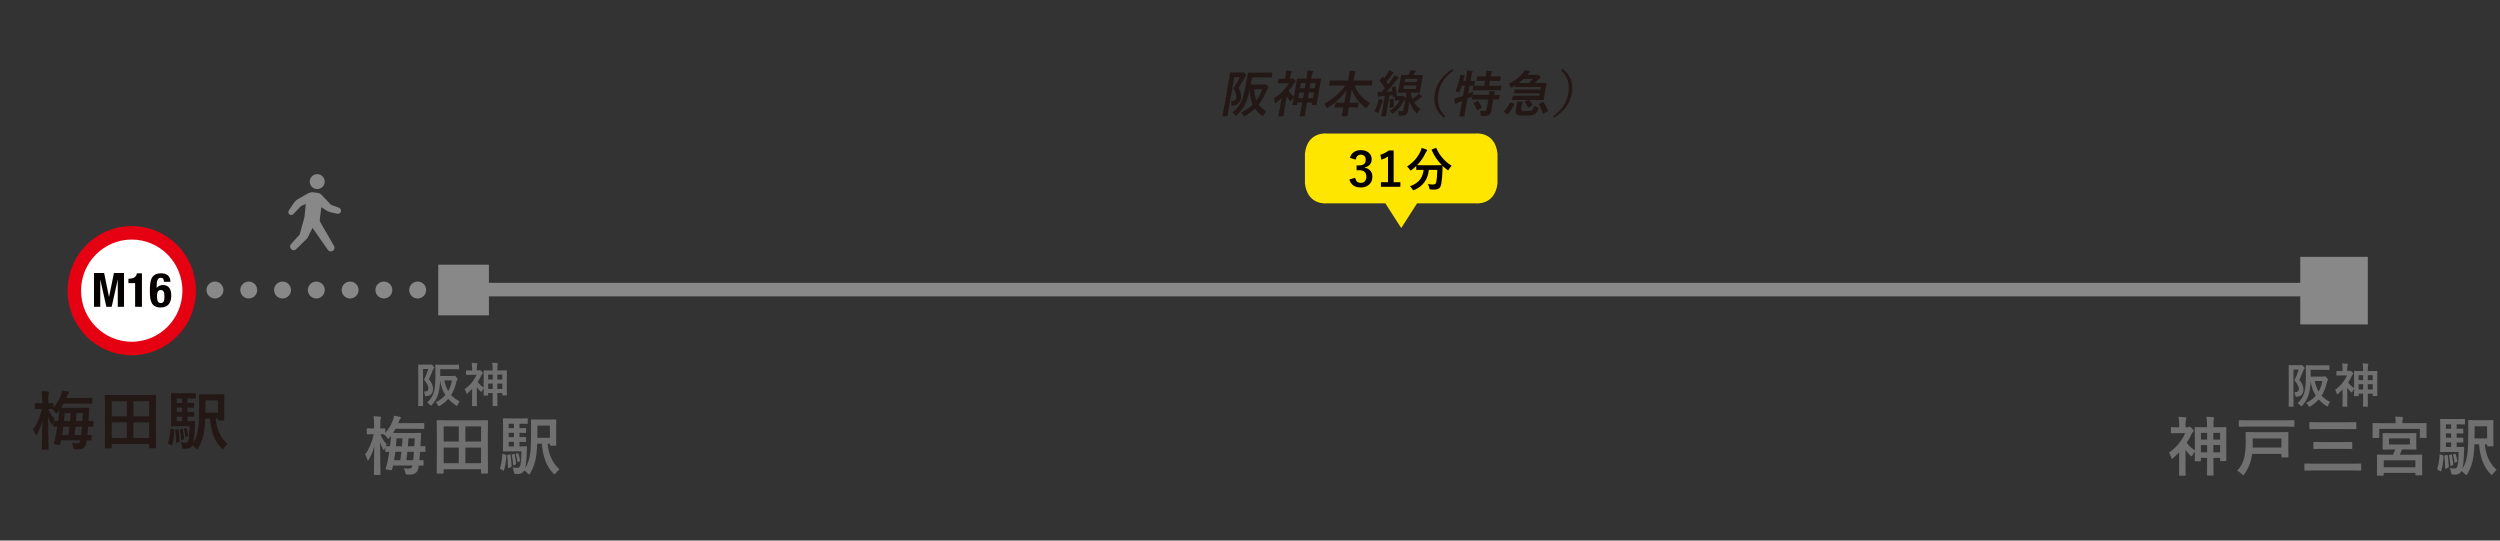 <?xml version="1.0" encoding="utf-8"?>
<!-- Generator: Adobe Illustrator 16.2.0, SVG Export Plug-In . SVG Version: 6.00 Build 0)  -->
<!DOCTYPE svg PUBLIC "-//W3C//DTD SVG 1.1//EN" "http://www.w3.org/Graphics/SVG/1.1/DTD/svg11.dtd">
<svg version="1.1" xmlns="http://www.w3.org/2000/svg" xmlns:xlink="http://www.w3.org/1999/xlink" x="0px" y="0px"
	 width="740px" height="160px" viewBox="0 0 740 160" enable-background="new 0 0 740 160" xml:space="preserve">
<rect x="0" y="0" width="740" height="160" fill="#333333" stroke="none"/>
<g>
	<ellipse fill="#FFFFFF" stroke="#E50012" stroke-width="4" stroke-miterlimit="10" cx="38.989" cy="86.031" rx="17" ry="17.123"/>
	<g>
		<path fill="#040000" d="M27.829,80.816h2.998l1.429,7.06h0.027l1.443-7.06h2.983v10.001h-1.849v-7.984h-0.028l-1.778,7.984h-1.569
			l-1.778-7.984h-0.029v7.984h-1.849V80.816z"/>
		<path fill="#040000" d="M39.996,90.817v-7.004h-1.975v-1.316h0.182c1.316,0,2.129-0.505,2.325-1.597h1.485v9.917H39.996z"/>
		<path fill="#040000" d="M48.523,83.422c0-0.757-0.238-1.205-0.911-1.205c-1.064,0-1.232,1.064-1.232,2.521v0.49h0.028
			c0.336-0.519,0.994-0.854,1.862-0.854c1.765,0,2.423,1.316,2.423,3.096c0,2.27-0.994,3.544-3.207,3.544
			c-2.773,0-3.123-2.213-3.123-4.637c0-2.801,0.055-5.477,3.333-5.477c1.429,0,2.731,0.602,2.76,2.521H48.523z M47.584,89.697
			c0.98,0,1.093-0.841,1.093-1.962c0-1.345-0.308-1.877-1.093-1.877c-0.798,0-1.106,0.532-1.106,1.877
			C46.492,88.87,46.646,89.697,47.584,89.697z"/>
	</g>
</g>
<g>
	<g>
		<path fill="#231815" d="M9.82,127.066c1.199-1.658,2.053-3.658,2.561-6.002h-0.186l-1.67,0.037c-0.1,0-0.161-0.014-0.186-0.037
			c-0.019-0.025-0.027-0.082-0.027-0.168v-1.373c0-0.1,0.012-0.158,0.037-0.176c0.023-0.02,0.083-0.027,0.176-0.027l1.67,0.037
			h0.287v-0.928c0-1.139-0.053-2.039-0.157-2.701c0.668,0.02,1.296,0.063,1.884,0.131c0.216,0.023,0.324,0.102,0.324,0.232
			c0,0.066-0.037,0.188-0.111,0.361c-0.08,0.203-0.121,0.848-0.121,1.93v0.975l1.299-0.037c0.1,0,0.158,0.012,0.177,0.037
			c0.019,0.023,0.028,0.08,0.028,0.166v1.104c1.082-1.199,1.867-2.541,2.355-4.025c0.087-0.279,0.152-0.621,0.195-1.029
			c0.816,0.123,1.397,0.23,1.744,0.324c0.217,0.061,0.324,0.145,0.324,0.25c0,0.1-0.059,0.207-0.176,0.324
			c-0.13,0.131-0.248,0.35-0.353,0.66c-0.093,0.266-0.177,0.482-0.251,0.648h5.168l2.338-0.018c0.093,0,0.145,0.008,0.158,0.027
			c0.018,0.023,0.027,0.084,0.027,0.176v1.318c0,0.104-0.013,0.17-0.037,0.193c-0.019,0.02-0.068,0.029-0.148,0.029l-2.338-0.037
			h-5.965c-0.236,0.426-0.489,0.83-0.762,1.215c0.229,0.012,0.888,0.018,1.977,0.018h3.738l2.357-0.037
			c0.154,0,0.231,0.078,0.231,0.232c-0.024,0.328-0.05,0.865-0.074,1.615l-0.12,2.123c0.34-0.006,0.654-0.016,0.945-0.027
			c0.198-0.006,0.303-0.01,0.316-0.01c0.104,0,0.17,0.014,0.194,0.037c0.019,0.025,0.028,0.088,0.028,0.186v1.262
			c0,0.105-0.012,0.17-0.033,0.191s-0.085,0.031-0.189,0.031c-0.014,0-0.155-0.002-0.428-0.008c-0.291-0.014-0.6-0.023-0.928-0.029
			l-0.223,2.496c0.254-0.006,0.504-0.016,0.752-0.027c0.16-0.006,0.25-0.01,0.27-0.01c0.098,0,0.16,0.012,0.186,0.037
			c0.018,0.025,0.027,0.08,0.027,0.168v1.242c0,0.094-0.011,0.15-0.033,0.172c-0.021,0.021-0.082,0.033-0.18,0.033
			c-0.007,0-0.134-0.004-0.381-0.01c-0.266-0.014-0.545-0.021-0.835-0.027l-0.019,0.223c-0.111,0.92-0.387,1.566-0.826,1.938
			c-0.396,0.34-0.989,0.512-1.781,0.512c-0.402,0-0.692-0.008-0.871-0.02c-0.18-0.012-0.295-0.053-0.344-0.121
			c-0.043-0.061-0.093-0.23-0.148-0.51c-0.087-0.463-0.232-0.871-0.436-1.225c0.525,0.063,1.014,0.094,1.465,0.094
			c0.371,0,0.631-0.068,0.779-0.205c0.143-0.123,0.248-0.352,0.316-0.686h-5.734c-0.049,0.234-0.139,0.596-0.269,1.084
			c-0.031,0.199-0.118,0.297-0.26,0.297c-0.056,0-0.114-0.006-0.177-0.018l-1.141-0.186c-0.229-0.037-0.344-0.105-0.344-0.205
			c0-0.037,0.013-0.09,0.037-0.156c0.08-0.236,0.207-0.672,0.381-1.309c0.278-1.225,0.501-2.412,0.668-3.563l-1.002,0.018
			c-0.093,0-0.148-0.016-0.167-0.045c-0.019-0.025-0.028-0.084-0.028-0.178v-1.242c-0.099,0.26-0.166,0.457-0.203,0.594
			c-0.081,0.229-0.146,0.344-0.195,0.344c-0.05,0-0.133-0.098-0.25-0.289c-0.334-0.625-0.631-1.301-0.891-2.031
			c0.012,2.189,0.039,4.463,0.083,6.818c0.013,0.451,0.028,1.113,0.046,1.986c0.006,0.365,0.01,0.578,0.01,0.641
			c0,0.098-0.013,0.16-0.037,0.186c-0.025,0.018-0.084,0.027-0.176,0.027h-1.541c-0.105,0-0.17-0.016-0.194-0.047
			c-0.019-0.018-0.028-0.074-0.028-0.166c0-0.051,0.01-0.496,0.028-1.336c0.056-2.48,0.089-4.785,0.103-6.912
			c-0.378,1.41-0.91,2.703-1.596,3.877c-0.118,0.217-0.214,0.326-0.288,0.326c-0.087,0-0.155-0.109-0.204-0.326
			C10.234,127.852,10.024,127.363,9.82,127.066z M15.368,121.082l-1.048-0.018c0.438,1.137,1.066,2.123,1.883,2.959
			c-0.148,0.254-0.257,0.445-0.324,0.574h0.102c0.006,0,0.133,0.004,0.381,0.01c0.26,0.012,0.537,0.021,0.834,0.027
			c0.057-0.477,0.137-1.273,0.242-2.393l0.055-0.715c-0.092,0.131-0.256,0.338-0.491,0.621c-0.148,0.186-0.263,0.279-0.343,0.279
			c-0.094,0-0.214-0.127-0.362-0.381C16.023,121.613,15.715,121.293,15.368,121.082z M18.393,128.764h1.837
			c0.142-0.871,0.257-1.703,0.343-2.496h-1.799C18.618,127.363,18.491,128.195,18.393,128.764z M19.153,122.279
			c-0.037,0.457-0.108,1.242-0.214,2.355h1.791c0.074-0.785,0.13-1.57,0.167-2.355H19.153z M24.283,126.268h-1.957
			c-0.074,0.799-0.17,1.631-0.287,2.496h2.013L24.283,126.268z M24.506,122.279H22.66l-0.167,2.355h1.884
			C24.407,124.166,24.451,123.379,24.506,122.279z"/>
		<path fill="#231815" d="M32.873,132.717h-1.642c-0.093,0-0.149-0.012-0.171-0.033c-0.022-0.021-0.033-0.078-0.033-0.172
			l0.037-6.764v-3.654l-0.037-4.982c0-0.1,0.012-0.158,0.037-0.176c0.024-0.02,0.084-0.027,0.176-0.027l2.58,0.037h9.574
			l2.588-0.037c0.099,0,0.158,0.012,0.176,0.037c0.02,0.023,0.028,0.08,0.028,0.166l-0.037,4.416v4.221l0.037,6.746
			c0,0.098-0.013,0.156-0.037,0.176c-0.024,0.018-0.081,0.027-0.167,0.027H44.35c-0.105,0-0.167-0.012-0.186-0.037
			s-0.027-0.08-0.027-0.166v-1.049H33.078v1.066c0,0.1-0.014,0.158-0.037,0.176C33.016,132.707,32.96,132.717,32.873,132.717z
			 M33.078,118.754v4.48h4.462v-4.48H33.078z M33.078,129.637h4.462v-4.611h-4.462V129.637z M44.137,118.754h-4.639v4.48h4.639
			V118.754z M39.498,129.637h4.639v-4.611h-4.639V129.637z"/>
		<path fill="#231815" d="M50.76,126.898l0.575,0.195c0.136,0.043,0.216,0.084,0.241,0.121c0.019,0.031,0.027,0.096,0.027,0.195
			c-0.062,1.719-0.284,3.145-0.668,4.275c-0.043,0.117-0.102,0.178-0.176,0.178c-0.05,0-0.105-0.023-0.167-0.066l-0.668-0.436
			c-0.13-0.063-0.194-0.127-0.194-0.195c0-0.031,0.015-0.086,0.046-0.166c0.358-1.076,0.587-2.4,0.687-3.971
			c0.006-0.125,0.037-0.186,0.093-0.186C50.58,126.844,50.648,126.861,50.76,126.898z M56.085,126.139h-3.274l-1.986,0.037
			c-0.105,0-0.166-0.016-0.186-0.047c-0.018-0.025-0.027-0.086-0.027-0.186l0.037-2.311v-4.73l-0.037-2.338
			c0-0.1,0.012-0.158,0.037-0.176c0.024-0.02,0.084-0.029,0.176-0.029l1.986,0.037h3.061l1.884-0.037
			c0.099,0,0.157,0.014,0.177,0.037c0.018,0.025,0.027,0.08,0.027,0.168v1.215c0,0.1-0.013,0.16-0.037,0.186
			c-0.025,0.02-0.08,0.027-0.167,0.027l-1.884-0.037H55.51v1.309l1.754-0.037c0.098,0,0.157,0.012,0.176,0.037
			s0.027,0.08,0.027,0.168v1.047c0,0.1-0.012,0.158-0.037,0.178c-0.024,0.018-0.08,0.027-0.166,0.027
			c-0.007,0-0.184-0.004-0.529-0.01c-0.365-0.012-0.773-0.021-1.225-0.027v1.271l1.754-0.02c0.098,0,0.157,0.01,0.176,0.027
			c0.019,0.02,0.027,0.074,0.027,0.168v1.066c0,0.1-0.012,0.158-0.037,0.176c-0.024,0.02-0.08,0.029-0.166,0.029
			c-0.025,0-0.105-0.004-0.242-0.01c-0.457-0.014-0.961-0.021-1.512-0.027v1.344h0.344l1.67-0.037c0.142,0,0.213,0.059,0.213,0.178
			c0,0.029,0,0.055,0,0.074l-0.056,1.252c-0.068,2.467-0.235,4.141-0.501,5.02c0.785-1.219,1.293-2.734,1.521-4.547
			c0.167-1.213,0.25-3.461,0.25-6.744l-0.037-2.959c0-0.105,0.016-0.168,0.047-0.186c0.024-0.02,0.086-0.029,0.186-0.029
			l2.125,0.037h2.773l2.125-0.037c0.111,0,0.179,0.014,0.203,0.037c0.02,0.025,0.028,0.084,0.028,0.178l-0.037,1.9v3.572
			l0.037,1.875c0,0.098-0.013,0.16-0.037,0.186c-0.031,0.018-0.097,0.027-0.194,0.027h-1.438c-0.143,0-0.214-0.078-0.214-0.232
			v-0.361H63.85c0.272,3.191,1.444,5.725,3.517,7.598c-0.321,0.234-0.692,0.609-1.113,1.123c-0.167,0.24-0.288,0.361-0.362,0.361
			s-0.201-0.102-0.38-0.307c-1.113-1.168-1.945-2.563-2.495-4.184c-0.434-1.279-0.73-2.811-0.891-4.592h-1.364
			c-0.037,1.15-0.127,2.303-0.269,3.461c-0.273,2.01-0.876,3.781-1.81,5.314c-0.148,0.229-0.257,0.344-0.325,0.344
			c-0.062,0-0.194-0.102-0.398-0.307c-0.328-0.357-0.668-0.654-1.021-0.891c-0.378,0.699-0.993,1.049-1.847,1.049
			c-0.377,0-0.648-0.006-0.816-0.018c-0.154-0.02-0.25-0.061-0.287-0.121c-0.031-0.057-0.074-0.227-0.13-0.51
			c-0.062-0.445-0.188-0.869-0.38-1.271c0.568,0.074,1.039,0.111,1.41,0.111c0.352,0,0.611-0.164,0.779-0.492
			C55.914,129.982,56.054,128.514,56.085,126.139z M52.588,127.047c0.086-0.012,0.142-0.018,0.166-0.018
			c0.068,0,0.108,0.059,0.121,0.176c0.173,1.398,0.275,2.518,0.307,3.359c0,0.135-0.078,0.23-0.232,0.287l-0.594,0.213
			c-0.087,0.031-0.146,0.047-0.176,0.047c-0.057,0-0.084-0.059-0.084-0.176c0-1.207-0.071-2.375-0.213-3.508
			c-0.007-0.049-0.01-0.084-0.01-0.102c0-0.08,0.08-0.139,0.241-0.176L52.588,127.047z M52.318,119.264h1.559v-1.309h-1.559V119.264
			z M52.318,121.918h1.559v-1.271h-1.559V121.918z M52.318,124.672h1.559v-1.344h-1.559V124.672z M53.821,126.898
			c0.067-0.023,0.117-0.037,0.148-0.037c0.056,0,0.096,0.059,0.12,0.178c0.168,0.748,0.313,1.65,0.437,2.709c0,0.043,0,0.07,0,0.082
			c0,0.094-0.077,0.174-0.231,0.242l-0.399,0.166c-0.087,0.043-0.146,0.066-0.177,0.066c-0.049,0-0.077-0.061-0.083-0.178
			c-0.087-1.107-0.22-2.049-0.399-2.828c-0.012-0.057-0.018-0.094-0.018-0.111c0-0.051,0.067-0.104,0.203-0.158L53.821,126.898z
			 M54.943,126.695c0.057-0.025,0.1-0.037,0.131-0.037c0.043,0,0.083,0.047,0.12,0.139c0.216,0.594,0.386,1.262,0.511,2.004
			c0.006,0.043,0.009,0.074,0.009,0.094c0,0.066-0.053,0.133-0.157,0.193l-0.408,0.205c-0.063,0.037-0.111,0.055-0.148,0.055
			c-0.051,0-0.081-0.049-0.094-0.148c-0.148-0.934-0.306-1.65-0.473-2.152c-0.019-0.055-0.027-0.096-0.027-0.119
			c0-0.045,0.059-0.084,0.176-0.121L54.943,126.695z M64.518,118.521h-3.701v1.67c0,0.902-0.006,1.549-0.019,1.939h3.72V118.521z"/>
	</g>
</g>
<line fill="none" stroke="#888888" stroke-width="5" stroke-linecap="round" stroke-miterlimit="10" stroke-dasharray="0,10" x1="63.628" y1="85.844" x2="128.628" y2="85.844"/>
<g>
	<path fill="#717071" d="M125.451,115.916c0.072,0.006,0.139,0.008,0.197,0.008c0.42,0,0.721-0.084,0.902-0.254
		c0.178-0.164,0.268-0.422,0.268-0.771c0-0.607-0.438-1.447-1.313-2.523c0.455-0.852,0.879-1.902,1.271-3.15h-1.566v7.854
		l0.027,2.967c0,0.074-0.011,0.119-0.033,0.137c-0.019,0.014-0.063,0.021-0.131,0.021h-1.127c-0.068,0-0.111-0.008-0.127-0.023
		c-0.016-0.018-0.023-0.061-0.023-0.135l0.027-2.967v-6.035l-0.027-2.975c0-0.082,0.009-0.131,0.027-0.15
		c0.018-0.014,0.061-0.02,0.129-0.02l1.189,0.027h2.059c0.132,0,0.225-0.014,0.279-0.041s0.105-0.041,0.15-0.041
		c0.109,0,0.292,0.139,0.547,0.416c0.242,0.242,0.363,0.424,0.363,0.547c0,0.092-0.046,0.176-0.137,0.254
		c-0.114,0.096-0.203,0.244-0.268,0.443c-0.556,1.404-0.947,2.322-1.176,2.756c0.812,0.947,1.217,1.887,1.217,2.816
		c0,1.326-0.638,2.051-1.914,2.174c-0.123,0.008-0.202,0.014-0.238,0.014c-0.105,0-0.172-0.037-0.199-0.109
		c-0.018-0.041-0.041-0.164-0.068-0.369C125.689,116.342,125.588,116.053,125.451,115.916z M136.047,118.809
		c-0.219,0.281-0.396,0.609-0.533,0.984c-0.082,0.232-0.162,0.348-0.24,0.348c-0.045,0-0.147-0.049-0.307-0.15
		c-0.871-0.568-1.632-1.215-2.283-1.934c-0.67,0.779-1.486,1.453-2.447,2.023c-0.178,0.104-0.29,0.156-0.336,0.156
		c-0.068,0-0.161-0.107-0.279-0.32c-0.196-0.348-0.406-0.627-0.629-0.842c1.144-0.561,2.089-1.277,2.836-2.152
		c-0.788-1.217-1.305-2.641-1.551-4.273c-0.041,1.367-0.201,2.586-0.479,3.658c-0.342,1.334-0.998,2.52-1.969,3.555
		c-0.146,0.158-0.244,0.238-0.295,0.238c-0.05,0-0.143-0.084-0.279-0.252c-0.242-0.297-0.514-0.529-0.814-0.697
		c1.066-0.939,1.762-2.102,2.086-3.486c0.241-1.053,0.361-2.576,0.361-4.566l-0.027-3.002c0-0.076,0.01-0.123,0.027-0.137
		c0.019-0.014,0.06-0.02,0.123-0.02l1.799,0.027h3.117l1.783-0.027c0.073,0,0.117,0.008,0.131,0.027
		c0.014,0.018,0.02,0.061,0.02,0.129v1.08c0,0.092-0.05,0.137-0.15,0.137l-1.783-0.027h-3.623v2.01h3.596
		c0.191,0,0.323-0.014,0.396-0.041c0.118-0.045,0.191-0.068,0.219-0.068c0.118,0,0.296,0.146,0.533,0.438
		c0.282,0.287,0.424,0.48,0.424,0.582c0,0.063-0.041,0.139-0.123,0.225c-0.096,0.096-0.176,0.275-0.24,0.541
		c-0.332,1.521-0.856,2.834-1.572,3.938C134.207,117.65,135.044,118.283,136.047,118.809z M133.777,112.594h-2.27
		c0.25,1.209,0.638,2.254,1.162,3.139C133.189,114.844,133.559,113.797,133.777,112.594z"/>
	<path fill="#717071" d="M144.495,116.928c0,0.074-0.014,0.117-0.041,0.131s-0.089,0.02-0.185,0.02h-0.971
		c-0.072,0-0.116-0.008-0.13-0.027c-0.014-0.014-0.021-0.055-0.021-0.123c0-0.008,0-0.076,0-0.205
		c0.01-0.424,0.018-1.014,0.027-1.77c-0.182,0.219-0.369,0.508-0.561,0.867c-0.068,0.115-0.13,0.172-0.185,0.172
		c-0.05,0-0.132-0.053-0.246-0.158c-0.364-0.35-0.714-0.766-1.046-1.244v3.404l0.027,2.072c0,0.072-0.012,0.115-0.034,0.129
		c-0.019,0.014-0.063,0.021-0.137,0.021h-1.107c-0.082,0-0.13-0.01-0.144-0.027c-0.014-0.02-0.021-0.061-0.021-0.123l0.027-2.072
		v-2.885c-0.378,0.406-0.8,0.816-1.265,1.23c-0.146,0.133-0.248,0.199-0.308,0.199s-0.109-0.076-0.15-0.227
		c-0.123-0.438-0.287-0.814-0.492-1.135c0.802-0.533,1.524-1.197,2.167-1.996c0.561-0.701,1.014-1.447,1.36-2.234h-1.524
		l-1.442,0.027c-0.073,0-0.118-0.01-0.137-0.027c-0.014-0.02-0.021-0.061-0.021-0.123v-1.039c0-0.074,0.012-0.117,0.034-0.131
		c0.014-0.014,0.055-0.02,0.123-0.02l1.442,0.027h0.212v-0.574c0-0.725-0.048-1.295-0.144-1.709
		c0.502,0.014,1.008,0.055,1.518,0.123c0.15,0.018,0.226,0.066,0.226,0.143c0,0.064-0.03,0.162-0.089,0.295
		c-0.082,0.168-0.123,0.533-0.123,1.094v0.629h0.39c0.104,0,0.187-0.021,0.246-0.063c0.087-0.055,0.144-0.082,0.171-0.082
		c0.113,0,0.314,0.131,0.602,0.391c0.25,0.24,0.376,0.4,0.376,0.479c0,0.117-0.058,0.221-0.171,0.307
		c-0.119,0.105-0.23,0.279-0.335,0.52c-0.26,0.602-0.599,1.217-1.019,1.846c0.465,0.625,1.057,1.172,1.777,1.641v-2.645
		l-0.027-2.283c0-0.074,0.01-0.117,0.027-0.131s0.059-0.02,0.123-0.02l1.777,0.027h0.759v-0.172c0-0.906-0.052-1.611-0.157-2.111
		c0.611,0.014,1.117,0.049,1.518,0.109c0.141,0.018,0.212,0.066,0.212,0.143c0,0.055-0.03,0.148-0.089,0.281
		c-0.064,0.168-0.096,0.682-0.096,1.537v0.213h0.896l1.777-0.027c0.096,0,0.144,0.049,0.144,0.15l-0.014,2.029v2.018l0.014,3.055
		c0,0.078-0.008,0.125-0.023,0.141c-0.017,0.016-0.057,0.023-0.12,0.023h-1.066c-0.073,0-0.116-0.008-0.13-0.027
		c-0.014-0.018-0.021-0.063-0.021-0.137v-0.533h-1.456v1.99l0.027,1.709c0,0.072-0.012,0.115-0.034,0.129
		c-0.014,0.014-0.055,0.021-0.123,0.021h-1.148c-0.091,0-0.137-0.051-0.137-0.15l0.027-1.695v-2.004h-1.34V116.928z
		 M144.495,112.348h1.354v-1.469h-1.354V112.348z M144.495,115.123h1.354v-1.586h-1.354V115.123z M148.679,110.879h-1.47v1.469h1.47
		V110.879z M147.209,115.123h1.47v-1.586h-1.47V115.123z"/>
	<path fill="#717071" d="M108.072,134.531c1.2-1.658,2.054-3.658,2.561-6.002h-0.186l-1.67,0.037c-0.099,0-0.16-0.014-0.186-0.037
		c-0.018-0.025-0.027-0.082-0.027-0.168v-1.373c0-0.1,0.012-0.158,0.037-0.176c0.024-0.02,0.084-0.027,0.176-0.027l1.67,0.037h0.288
		v-0.928c0-1.139-0.053-2.039-0.157-2.701c0.668,0.02,1.295,0.063,1.883,0.131c0.217,0.023,0.324,0.102,0.324,0.232
		c0,0.066-0.037,0.188-0.111,0.361c-0.08,0.203-0.12,0.848-0.12,1.93v0.975l1.299-0.037c0.099,0,0.157,0.012,0.177,0.037
		c0.018,0.023,0.027,0.08,0.027,0.166v1.104c1.082-1.199,1.867-2.541,2.356-4.025c0.087-0.279,0.151-0.621,0.194-1.029
		c0.816,0.123,1.398,0.23,1.744,0.324c0.217,0.061,0.325,0.145,0.325,0.25c0,0.1-0.06,0.207-0.177,0.324
		c-0.129,0.131-0.247,0.35-0.352,0.66c-0.094,0.266-0.177,0.482-0.251,0.648h5.167l2.338-0.018c0.094,0,0.146,0.008,0.158,0.027
		c0.019,0.023,0.027,0.084,0.027,0.176v1.318c0,0.104-0.012,0.17-0.037,0.193c-0.018,0.02-0.068,0.029-0.148,0.029l-2.338-0.037
		H117.1c-0.235,0.426-0.488,0.83-0.761,1.215c0.229,0.012,0.888,0.018,1.976,0.018h3.739l2.356-0.037
		c0.154,0,0.232,0.078,0.232,0.232c-0.025,0.328-0.051,0.865-0.074,1.615l-0.121,2.123c0.34-0.006,0.655-0.016,0.946-0.027
		c0.198-0.006,0.303-0.01,0.315-0.01c0.105,0,0.17,0.014,0.195,0.037c0.018,0.025,0.027,0.088,0.027,0.186v1.262
		c0,0.105-0.011,0.17-0.032,0.191c-0.022,0.021-0.085,0.031-0.19,0.031c-0.013,0-0.154-0.002-0.427-0.008
		c-0.291-0.014-0.601-0.023-0.928-0.029l-0.223,2.496c0.253-0.006,0.504-0.016,0.751-0.027c0.161-0.006,0.251-0.01,0.27-0.01
		c0.099,0,0.16,0.012,0.186,0.037c0.019,0.025,0.027,0.08,0.027,0.168v1.242c0,0.094-0.01,0.15-0.032,0.172
		c-0.021,0.021-0.082,0.033-0.181,0.033c-0.006,0-0.133-0.004-0.381-0.01c-0.266-0.014-0.544-0.021-0.834-0.027l-0.02,0.223
		c-0.111,0.92-0.387,1.566-0.825,1.938c-0.396,0.34-0.989,0.512-1.781,0.512c-0.402,0-0.692-0.008-0.872-0.02
		s-0.294-0.053-0.344-0.121c-0.043-0.061-0.092-0.23-0.148-0.51c-0.086-0.463-0.231-0.871-0.436-1.225
		c0.525,0.063,1.014,0.094,1.466,0.094c0.371,0,0.631-0.068,0.779-0.205c0.142-0.123,0.247-0.352,0.315-0.686h-5.733
		c-0.05,0.234-0.14,0.596-0.269,1.084c-0.031,0.199-0.118,0.297-0.26,0.297c-0.057,0-0.115-0.006-0.177-0.018l-1.142-0.186
		c-0.229-0.037-0.343-0.105-0.343-0.205c0-0.037,0.013-0.09,0.037-0.156c0.08-0.236,0.207-0.672,0.38-1.309
		c0.279-1.225,0.502-2.412,0.668-3.563l-1.002,0.018c-0.092,0-0.148-0.016-0.166-0.045c-0.02-0.025-0.028-0.084-0.028-0.178v-1.242
		c-0.099,0.26-0.167,0.457-0.204,0.594c-0.08,0.229-0.146,0.344-0.195,0.344c-0.049,0-0.133-0.098-0.25-0.289
		c-0.334-0.625-0.631-1.301-0.891-2.031c0.012,2.189,0.04,4.463,0.084,6.818c0.012,0.451,0.027,1.113,0.046,1.986
		c0.006,0.365,0.009,0.578,0.009,0.641c0,0.098-0.012,0.16-0.037,0.186c-0.024,0.018-0.083,0.027-0.176,0.027h-1.54
		c-0.105,0-0.171-0.016-0.194-0.047c-0.02-0.018-0.028-0.074-0.028-0.166c0-0.051,0.009-0.496,0.028-1.336
		c0.055-2.48,0.089-4.785,0.102-6.912c-0.377,1.41-0.909,2.703-1.596,3.877c-0.117,0.217-0.213,0.326-0.287,0.326
		c-0.088,0-0.155-0.109-0.205-0.326C108.486,135.316,108.277,134.828,108.072,134.531z M113.621,128.547l-1.049-0.018
		c0.439,1.137,1.066,2.123,1.883,2.959c-0.148,0.254-0.256,0.445-0.324,0.574h0.102c0.006,0,0.133,0.004,0.381,0.01
		c0.26,0.012,0.538,0.021,0.835,0.027c0.056-0.477,0.136-1.273,0.241-2.393l0.056-0.715c-0.093,0.131-0.257,0.338-0.491,0.621
		c-0.148,0.186-0.264,0.279-0.344,0.279c-0.093,0-0.213-0.127-0.361-0.381C114.275,129.078,113.967,128.758,113.621,128.547z
		 M116.645,136.229h1.838c0.142-0.871,0.256-1.703,0.343-2.496h-1.8C116.871,134.828,116.744,135.66,116.645,136.229z
		 M117.406,129.744c-0.037,0.457-0.109,1.242-0.214,2.355h1.79c0.074-0.785,0.131-1.57,0.168-2.355H117.406z M122.536,133.732
		h-1.958c-0.074,0.799-0.17,1.631-0.287,2.496h2.014L122.536,133.732z M122.759,129.744h-1.847l-0.166,2.355h1.883
		C122.66,131.631,122.703,130.844,122.759,129.744z"/>
	<path fill="#717071" d="M131.126,140.182h-1.642c-0.094,0-0.15-0.012-0.172-0.033s-0.033-0.078-0.033-0.172l0.037-6.764v-3.654
		l-0.037-4.982c0-0.1,0.013-0.158,0.037-0.176c0.025-0.02,0.084-0.027,0.177-0.027l2.579,0.037h9.574l2.588-0.037
		c0.1,0,0.158,0.012,0.177,0.037c0.019,0.023,0.028,0.08,0.028,0.166l-0.037,4.416v4.221l0.037,6.746
		c0,0.098-0.014,0.156-0.037,0.176c-0.025,0.018-0.081,0.027-0.168,0.027h-1.633c-0.105,0-0.166-0.012-0.186-0.037
		c-0.018-0.025-0.027-0.08-0.027-0.166v-1.049H131.33v1.066c0,0.1-0.013,0.158-0.037,0.176
		C131.268,140.172,131.213,140.182,131.126,140.182z M131.33,126.219v4.48h4.463v-4.48H131.33z M131.33,137.102h4.463v-4.611h-4.463
		V137.102z M142.389,126.219h-4.639v4.48h4.639V126.219z M137.75,137.102h4.639v-4.611h-4.639V137.102z"/>
	<path fill="#717071" d="M149.012,134.363l0.576,0.195c0.135,0.043,0.216,0.084,0.24,0.121c0.02,0.031,0.028,0.096,0.028,0.195
		c-0.062,1.719-0.284,3.145-0.668,4.275c-0.044,0.117-0.103,0.178-0.177,0.178c-0.049,0-0.105-0.023-0.166-0.066l-0.668-0.436
		c-0.131-0.063-0.195-0.127-0.195-0.195c0-0.031,0.016-0.086,0.047-0.166c0.357-1.076,0.587-2.4,0.686-3.971
		c0.006-0.125,0.037-0.186,0.094-0.186C148.832,134.309,148.9,134.326,149.012,134.363z M154.338,133.604h-3.275l-1.985,0.037
		c-0.105,0-0.167-0.016-0.186-0.047c-0.019-0.025-0.028-0.086-0.028-0.186l0.037-2.311v-4.73l-0.037-2.338
		c0-0.1,0.013-0.158,0.037-0.176c0.025-0.02,0.084-0.029,0.177-0.029l1.985,0.037h3.062l1.884-0.037
		c0.098,0,0.157,0.014,0.176,0.037c0.019,0.025,0.027,0.08,0.027,0.168v1.215c0,0.1-0.012,0.16-0.037,0.186
		c-0.024,0.02-0.08,0.027-0.166,0.027l-1.884-0.037h-0.362v1.309l1.754-0.037c0.099,0,0.158,0.012,0.176,0.037
		c0.02,0.025,0.028,0.08,0.028,0.168v1.047c0,0.1-0.013,0.158-0.037,0.178c-0.024,0.018-0.081,0.027-0.167,0.027
		c-0.006,0-0.183-0.004-0.529-0.01c-0.365-0.012-0.773-0.021-1.225-0.027v1.271l1.754-0.02c0.099,0,0.158,0.01,0.176,0.027
		c0.02,0.02,0.028,0.074,0.028,0.168v1.066c0,0.1-0.013,0.158-0.037,0.176c-0.024,0.02-0.081,0.029-0.167,0.029
		c-0.025,0-0.105-0.004-0.241-0.01c-0.458-0.014-0.962-0.021-1.513-0.027v1.344h0.344l1.67-0.037c0.143,0,0.213,0.059,0.213,0.178
		c0,0.029,0,0.055,0,0.074l-0.055,1.252c-0.068,2.467-0.236,4.141-0.502,5.02c0.785-1.219,1.293-2.734,1.521-4.547
		c0.168-1.213,0.251-3.461,0.251-6.744l-0.037-2.959c0-0.105,0.015-0.168,0.046-0.186c0.025-0.02,0.087-0.029,0.186-0.029
		l2.125,0.037h2.773l2.125-0.037c0.111,0,0.18,0.014,0.204,0.037c0.019,0.025,0.028,0.084,0.028,0.178l-0.037,1.9v3.572l0.037,1.875
		c0,0.098-0.014,0.16-0.037,0.186c-0.031,0.018-0.097,0.027-0.195,0.027h-1.438c-0.143,0-0.214-0.078-0.214-0.232v-0.361h-0.668
		c0.272,3.191,1.444,5.725,3.517,7.598c-0.322,0.234-0.693,0.609-1.113,1.123c-0.168,0.24-0.288,0.361-0.362,0.361
		s-0.201-0.102-0.38-0.307c-1.113-1.168-1.945-2.563-2.496-4.184c-0.434-1.279-0.73-2.811-0.891-4.592h-1.363
		c-0.037,1.15-0.127,2.303-0.27,3.461c-0.272,2.01-0.875,3.781-1.809,5.314c-0.148,0.229-0.258,0.344-0.325,0.344
		c-0.062,0-0.194-0.102-0.399-0.307c-0.328-0.357-0.668-0.654-1.02-0.891c-0.378,0.699-0.993,1.049-1.847,1.049
		c-0.378,0-0.649-0.006-0.816-0.018c-0.155-0.02-0.251-0.061-0.288-0.121c-0.031-0.057-0.074-0.227-0.129-0.51
		c-0.063-0.445-0.189-0.869-0.381-1.271c0.568,0.074,1.039,0.111,1.41,0.111c0.353,0,0.612-0.164,0.779-0.492
		C154.167,137.447,154.307,135.979,154.338,133.604z M150.84,134.512c0.086-0.012,0.143-0.018,0.167-0.018
		c0.067,0,0.108,0.059,0.12,0.176c0.174,1.398,0.275,2.518,0.307,3.359c0,0.135-0.078,0.23-0.232,0.287l-0.594,0.213
		c-0.086,0.031-0.145,0.047-0.176,0.047c-0.056,0-0.084-0.059-0.084-0.176c0-1.207-0.07-2.375-0.213-3.508
		c-0.006-0.049-0.01-0.084-0.01-0.102c0-0.08,0.08-0.139,0.242-0.176L150.84,134.512z M150.57,126.729h1.559v-1.309h-1.559V126.729z
		 M150.57,129.383h1.559v-1.271h-1.559V129.383z M150.57,132.137h1.559v-1.344h-1.559V132.137z M152.074,134.363
		c0.067-0.023,0.117-0.037,0.148-0.037c0.055,0,0.096,0.059,0.12,0.178c0.167,0.748,0.312,1.65,0.437,2.709c0,0.043,0,0.07,0,0.082
		c0,0.094-0.078,0.174-0.232,0.242l-0.398,0.166c-0.088,0.043-0.146,0.066-0.177,0.066c-0.05,0-0.077-0.061-0.083-0.178
		c-0.088-1.107-0.221-2.049-0.399-2.828c-0.013-0.057-0.019-0.094-0.019-0.111c0-0.051,0.068-0.104,0.204-0.158L152.074,134.363z
		 M153.196,134.16c0.056-0.025,0.099-0.037,0.13-0.037c0.043,0,0.084,0.047,0.121,0.139c0.216,0.594,0.386,1.262,0.51,2.004
		c0.006,0.043,0.01,0.074,0.01,0.094c0,0.066-0.053,0.133-0.158,0.193l-0.408,0.205c-0.063,0.037-0.111,0.055-0.148,0.055
		c-0.05,0-0.08-0.049-0.093-0.148c-0.148-0.934-0.306-1.65-0.474-2.152c-0.018-0.055-0.027-0.096-0.027-0.119
		c0-0.045,0.059-0.084,0.176-0.121L153.196,134.16z M162.771,125.986h-3.702v1.67c0,0.902-0.006,1.549-0.018,1.939h3.72V125.986z"/>
</g>
<rect x="129.718" y="78.344" fill="#888888" width="15" height="15"/>
<g>
	<circle fill="#888888" cx="93.896" cy="53.754" r="2.213"/>
	<path fill="#888888" d="M85.479,62.322l1.468-2.208c0.356-0.521,0.829-0.953,1.381-1.263l2.879-1.612
		c0.528-0.246,0.927-0.402,1.428-0.335l1.378,0.187c0.514,0.07,0.982,0.332,1.311,0.732l2.621,2.79l2.402,0.886
		c0.455,0.167,0.699,0.661,0.555,1.125l-0.011,0.035c-0.142,0.455-0.61,0.725-1.075,0.617l-1.957-0.451
		c-0.488-0.113-0.951-0.314-1.366-0.594l-1.361-0.915l-0.481,3.654c-0.035,0.268,0.02,0.54,0.154,0.774l4.076,7.078
		c0.29,0.505,0.118,1.149-0.385,1.443l-0.035,0.02c-0.477,0.277-1.086,0.144-1.4-0.308l-4.556-6.516l-1.38,2.755
		c-0.103,0.203-0.238,0.389-0.4,0.547l-3.063,2.994c-0.386,0.377-0.997,0.395-1.402,0.039l-0.049-0.043
		c-0.209-0.183-0.335-0.44-0.352-0.716c-0.017-0.276,0.078-0.547,0.264-0.753l2.584-2.88l1.404-5.083l0.006,0.005l0.402-3.977
		l-1.423,0.641l-2.276,2.396c-0.287,0.302-0.75,0.351-1.092,0.114l-0.023-0.016C85.324,63.225,85.224,62.706,85.479,62.322z"/>
</g>
<g>
	<g>
		<path fill="#231815" d="M364.35,29.896c0.074,0.006,0.143,0.008,0.205,0.008c0.436,0,0.764-0.089,0.984-0.268
			c0.215-0.172,0.355-0.444,0.42-0.814c0.113-0.64-0.186-1.527-0.895-2.662c0.633-0.898,1.268-2.007,1.908-3.324h-1.627
			l-1.463,8.287l-0.521,3.131c-0.014,0.076-0.035,0.125-0.063,0.145c-0.02,0.014-0.066,0.021-0.139,0.021h-1.172
			c-0.07,0-0.113-0.009-0.127-0.025c-0.014-0.018-0.014-0.064,0-0.141l0.58-3.131l1.123-6.369l0.525-3.137
			c0.016-0.087,0.033-0.141,0.057-0.159c0.021-0.015,0.068-0.022,0.139-0.022l1.23,0.029h2.139c0.137,0,0.236-0.014,0.299-0.043
			s0.117-0.043,0.164-0.043c0.113,0,0.277,0.146,0.49,0.439c0.207,0.255,0.299,0.447,0.275,0.577
			c-0.018,0.097-0.08,0.185-0.189,0.267c-0.137,0.102-0.256,0.258-0.359,0.469c-0.84,1.481-1.418,2.451-1.734,2.907
			c0.666,1.001,0.912,1.991,0.74,2.972c-0.248,1.399-1.045,2.164-2.393,2.294c-0.131,0.009-0.215,0.015-0.252,0.015
			c-0.109,0-0.172-0.039-0.186-0.115c-0.012-0.044-0.014-0.174-0.004-0.391C364.52,30.347,364.467,30.041,364.35,29.896z
			 M374.822,32.948c-0.281,0.298-0.525,0.644-0.738,1.038c-0.129,0.246-0.232,0.368-0.313,0.368c-0.049,0-0.145-0.053-0.293-0.159
			c-0.799-0.601-1.469-1.281-2.012-2.041c-0.842,0.822-1.814,1.534-2.92,2.135c-0.203,0.111-0.33,0.166-0.377,0.166
			c-0.07,0-0.148-0.112-0.232-0.338c-0.139-0.366-0.305-0.662-0.496-0.888c1.293-0.591,2.408-1.349,3.348-2.272
			c-0.592-1.283-0.865-2.786-0.818-4.508c-0.295,1.443-0.688,2.729-1.176,3.859c-0.604,1.408-1.508,2.658-2.709,3.75
			c-0.18,0.168-0.297,0.253-0.348,0.253c-0.053,0-0.135-0.089-0.246-0.267c-0.195-0.313-0.434-0.559-0.715-0.736
			c1.283-0.99,2.221-2.217,2.814-3.678c0.447-1.111,0.857-2.718,1.227-4.818l0.531-3.167c0.014-0.082,0.031-0.13,0.053-0.145
			s0.066-0.021,0.133-0.021l1.863,0.028h3.238l1.859-0.028c0.076,0,0.119,0.01,0.129,0.028c0.012,0.02,0.01,0.065-0.002,0.138
			l-0.201,1.14c-0.018,0.096-0.078,0.145-0.182,0.145l-1.85-0.029h-3.766l-0.373,2.121h3.736c0.199,0,0.34-0.015,0.42-0.043
			c0.131-0.049,0.211-0.072,0.24-0.072c0.123,0,0.279,0.153,0.473,0.461c0.24,0.303,0.352,0.508,0.332,0.613
			c-0.012,0.067-0.068,0.146-0.17,0.238c-0.117,0.101-0.232,0.291-0.35,0.569c-0.629,1.606-1.418,2.991-2.365,4.155
			C373.127,31.727,373.877,32.395,374.822,32.948z M373.619,26.392h-2.357c0.035,1.274,0.242,2.378,0.623,3.311
			C372.59,28.765,373.168,27.661,373.619,26.392z"/>
		<path fill="#231815" d="M383.951,30.965c-0.014,0.076-0.037,0.123-0.068,0.137c-0.029,0.015-0.096,0.021-0.195,0.021h-1.008
			c-0.076,0-0.119-0.01-0.129-0.029c-0.014-0.014-0.012-0.057,0-0.129c0.002-0.01,0.016-0.082,0.039-0.217
			c0.088-0.447,0.207-1.07,0.357-1.868c-0.23,0.231-0.479,0.536-0.744,0.916c-0.092,0.12-0.166,0.181-0.223,0.181
			c-0.053,0-0.129-0.056-0.229-0.166c-0.313-0.37-0.598-0.809-0.854-1.313l-0.635,3.592l-0.357,2.186
			c-0.014,0.076-0.033,0.123-0.059,0.137c-0.021,0.015-0.07,0.021-0.146,0.021h-1.15c-0.084,0-0.133-0.01-0.145-0.028
			c-0.01-0.02-0.01-0.063,0.002-0.13l0.414-2.186l0.537-3.044c-0.469,0.429-0.982,0.86-1.543,1.298
			c-0.176,0.141-0.295,0.209-0.357,0.209c-0.061,0-0.1-0.078-0.113-0.237c-0.047-0.462-0.146-0.86-0.301-1.197
			c0.932-0.563,1.807-1.265,2.623-2.106c0.713-0.74,1.322-1.526,1.83-2.358h-1.584l-1.506,0.028c-0.074,0-0.121-0.01-0.135-0.028
			c-0.012-0.02-0.012-0.063,0-0.13l0.193-1.096c0.014-0.078,0.033-0.123,0.061-0.138c0.016-0.015,0.061-0.021,0.131-0.021
			l1.494,0.028h0.221l0.107-0.605c0.135-0.765,0.191-1.365,0.168-1.803c0.518,0.014,1.037,0.057,1.555,0.129
			c0.152,0.02,0.223,0.07,0.207,0.152c-0.012,0.066-0.061,0.17-0.146,0.31c-0.117,0.178-0.229,0.563-0.332,1.154l-0.117,0.663h0.406
			c0.107,0,0.197-0.021,0.266-0.064c0.102-0.058,0.164-0.087,0.193-0.087c0.119,0,0.303,0.138,0.553,0.411
			c0.215,0.255,0.316,0.424,0.301,0.506c-0.021,0.125-0.1,0.232-0.234,0.324c-0.143,0.11-0.291,0.293-0.445,0.548
			c-0.381,0.635-0.848,1.284-1.4,1.947c0.365,0.659,0.881,1.235,1.541,1.731l0.492-2.791l0.396-2.41
			c0.014-0.076,0.031-0.122,0.053-0.137c0.021-0.014,0.064-0.021,0.131-0.021l1.842,0.029h0.789l0.031-0.181
			c0.168-0.957,0.246-1.7,0.23-2.229c0.633,0.016,1.15,0.054,1.557,0.116c0.143,0.019,0.207,0.069,0.193,0.151
			c-0.01,0.058-0.059,0.156-0.145,0.295c-0.098,0.179-0.227,0.72-0.385,1.623l-0.041,0.225h0.932l1.852-0.029
			c0.1,0,0.141,0.053,0.121,0.158l-0.393,2.143l-0.375,2.128l-0.553,3.224c-0.016,0.082-0.033,0.132-0.053,0.148
			c-0.02,0.018-0.063,0.025-0.129,0.025h-1.107c-0.076,0-0.119-0.01-0.131-0.029c-0.01-0.02-0.008-0.066,0.006-0.145l0.098-0.563
			h-1.512l-0.371,2.1l-0.289,1.803c-0.014,0.077-0.033,0.123-0.059,0.137c-0.018,0.016-0.061,0.022-0.133,0.022h-1.193
			c-0.094,0-0.133-0.054-0.113-0.159l0.344-1.789l0.371-2.113h-1.391L383.951,30.965z M384.287,29.061h1.406l0.295-1.674h-1.406
			L384.287,29.061z M384.803,26.132h1.406l0.273-1.551h-1.406L384.803,26.132z M387.105,29.061h1.527l0.295-1.674H387.4
			L387.105,29.061z M389.424,24.581h-1.527l-0.273,1.551h1.527L389.424,24.581z"/>
		<path fill="#231815" d="M395.422,25.288l-1.867,0.028c-0.074,0-0.117-0.01-0.129-0.028c-0.01-0.02-0.012-0.063,0.002-0.13
			l0.209-1.189c0.014-0.078,0.031-0.123,0.053-0.138s0.064-0.021,0.131-0.021l1.857,0.028h3.389l0.174-0.988
			c0.146-0.832,0.227-1.471,0.238-1.918c0.623,0.014,1.148,0.048,1.58,0.101c0.145,0.015,0.209,0.063,0.195,0.145
			c-0.004,0.019-0.055,0.149-0.154,0.39c-0.084,0.211-0.182,0.625-0.289,1.24l-0.182,1.031h3.623l1.879-0.028
			c0.076,0,0.119,0.009,0.131,0.028c0.01,0.02,0.01,0.063-0.002,0.131l-0.209,1.189c-0.014,0.076-0.033,0.123-0.053,0.137
			c-0.023,0.015-0.066,0.021-0.133,0.021l-1.869-0.028h-3.014c0.924,2.317,2.459,4.075,4.611,5.272
			c-0.314,0.283-0.613,0.64-0.898,1.068c-0.16,0.234-0.273,0.353-0.34,0.353c-0.051,0-0.145-0.056-0.275-0.165
			c-1.986-1.52-3.309-3.321-3.971-5.403c-0.004,0.028-0.223,1.358-0.652,3.989h0.752l1.795-0.029c0.086,0,0.135,0.01,0.145,0.029
			c0.016,0.02,0.018,0.063,0.006,0.129l-0.199,1.126c-0.012,0.071-0.029,0.116-0.051,0.133c-0.021,0.018-0.074,0.026-0.154,0.026
			l-1.785-0.029h-0.725c-0.082,0.495-0.172,1.061-0.27,1.695c-0.07,0.451-0.111,0.709-0.123,0.771
			c-0.018,0.101-0.08,0.151-0.189,0.151h-1.35c-0.109,0-0.154-0.051-0.137-0.151c0.066-0.375,0.225-1.197,0.479-2.467h-0.625
			l-1.797,0.029c-0.076,0-0.119-0.01-0.129-0.029c-0.012-0.02-0.01-0.063,0.002-0.13l0.197-1.126
			c0.014-0.076,0.031-0.122,0.053-0.137c0.021-0.014,0.066-0.021,0.133-0.021l1.785,0.029h0.639c0.256-1.26,0.498-2.537,0.725-3.83
			c-1.326,1.99-3.162,3.738-5.506,5.244c-0.182,0.119-0.307,0.18-0.373,0.18c-0.076,0-0.148-0.108-0.221-0.324
			c-0.141-0.409-0.332-0.738-0.578-0.988c1.242-0.625,2.43-1.434,3.561-2.424c1.047-0.918,1.949-1.909,2.705-2.972H395.422z"/>
		<path fill="#231815" d="M406.805,32.912c0.469-0.799,0.824-1.686,1.066-2.662c0.07-0.26,0.121-0.485,0.154-0.678
			c0.018-0.096,0.031-0.186,0.041-0.267c0.508,0.072,0.869,0.142,1.086,0.209c0.158,0.044,0.23,0.101,0.217,0.173
			c-0.014,0.077-0.051,0.152-0.109,0.225c-0.057,0.076-0.129,0.26-0.219,0.547c-0.361,1.198-0.678,2.086-0.943,2.662
			c-0.119,0.236-0.203,0.354-0.256,0.354c-0.041,0-0.143-0.061-0.303-0.18C407.283,33.117,407.039,32.989,406.805,32.912z
			 M411.338,32.789c1.252-0.76,2.248-1.793,2.99-3.102h-0.482l-0.902,0.029c-0.074,0-0.121-0.01-0.135-0.029
			c-0.012-0.02-0.012-0.063,0-0.129l0.174-0.981l-0.502,0.151c-0.076,0.02-0.129,0.029-0.162,0.029
			c-0.053,0-0.078-0.056-0.076-0.166l-0.012-0.426c-0.242,0.033-0.555,0.067-0.934,0.102l-0.717,4.067l-0.313,1.933
			c-0.014,0.078-0.033,0.125-0.055,0.145c-0.021,0.015-0.064,0.021-0.131,0.021h-1.115c-0.076,0-0.119-0.012-0.129-0.035
			c-0.012-0.016-0.012-0.059,0.002-0.131l0.369-1.933l0.691-3.931l-1.164,0.086c-0.244,0.015-0.438,0.056-0.576,0.123
			c-0.082,0.039-0.158,0.058-0.225,0.058c-0.084,0-0.129-0.079-0.135-0.238c-0.004-0.403,0.014-0.822,0.051-1.255
			c0.34,0.039,0.688,0.058,1.049,0.058c0.15-0.159,0.488-0.534,1.016-1.125c-0.367-0.688-0.871-1.414-1.514-2.179
			c-0.039-0.048-0.055-0.091-0.049-0.129c0.006-0.029,0.053-0.094,0.143-0.195l0.66-0.721c0.08-0.088,0.139-0.131,0.172-0.131
			s0.064,0.027,0.1,0.08l0.283,0.36c0.412-0.534,0.789-1.072,1.131-1.616c0.145-0.23,0.277-0.49,0.4-0.778
			c0.41,0.168,0.781,0.347,1.113,0.534c0.117,0.066,0.166,0.144,0.15,0.23c-0.014,0.076-0.068,0.142-0.168,0.194
			c-0.096,0.058-0.207,0.176-0.332,0.354c-0.57,0.784-1.104,1.464-1.604,2.042l0.504,0.764c0.576-0.745,1.002-1.305,1.277-1.68
			c0.234-0.338,0.424-0.647,0.568-0.932c0.58,0.26,0.947,0.44,1.105,0.541c0.105,0.068,0.154,0.137,0.141,0.209
			c-0.016,0.092-0.082,0.172-0.197,0.238c-0.113,0.072-0.299,0.265-0.559,0.577c-0.939,1.179-1.885,2.279-2.834,3.304
			c0.775-0.043,1.35-0.076,1.723-0.102c-0.041-0.303-0.105-0.648-0.191-1.038c-0.014-0.044-0.016-0.077-0.012-0.101
			c0.01-0.059,0.076-0.108,0.197-0.152l0.697-0.244c0.051-0.02,0.09-0.029,0.119-0.029c0.047,0,0.082,0.048,0.109,0.145
			c0.207,0.808,0.346,1.673,0.416,2.596c-0.002,0.034-0.004,0.063-0.01,0.087c-0.006,0.038-0.025,0.069-0.059,0.094
			c0.107,0.01,0.383,0.015,0.828,0.015h0.584c0.131,0,0.223-0.02,0.271-0.058c0.082-0.038,0.139-0.058,0.166-0.058
			c0.09,0,0.238,0.127,0.445,0.383c0.154,0.168,0.264,0.314,0.326,0.439l0.307-1.738h-0.609l-1.768,0.029
			c-0.076,0-0.119-0.01-0.129-0.029c-0.012-0.02-0.01-0.064,0.002-0.137l0.27-1.371l0.387-2.186l0.211-1.355
			c0.014-0.087,0.033-0.141,0.055-0.159c0.021-0.015,0.066-0.021,0.133-0.021l1.756,0.028h0.291c0.143-0.273,0.25-0.485,0.318-0.635
			c0.117-0.264,0.215-0.543,0.289-0.836c0.492,0.028,0.939,0.086,1.34,0.173c0.178,0.038,0.26,0.104,0.244,0.194
			c-0.012,0.068-0.063,0.143-0.154,0.225c-0.107,0.076-0.201,0.189-0.279,0.338c-0.098,0.174-0.201,0.354-0.316,0.541h0.918
			l1.766-0.028c0.076,0,0.119,0.012,0.129,0.036c0.01,0.02,0.01,0.067-0.004,0.145l-0.268,1.355l-0.385,2.186l-0.213,1.371
			c-0.016,0.081-0.033,0.129-0.055,0.144s-0.064,0.022-0.131,0.022l-1.758-0.029h-0.746c0.094,0.73,0.248,1.37,0.465,1.918
			c0.441-0.322,0.859-0.666,1.254-1.031c0.26-0.24,0.475-0.464,0.645-0.67c0.305,0.26,0.541,0.487,0.711,0.685
			c0.098,0.115,0.139,0.214,0.125,0.296c-0.016,0.086-0.088,0.158-0.215,0.217c-0.15,0.066-0.361,0.216-0.635,0.447
			c-0.313,0.278-0.773,0.632-1.381,1.06c0.43,0.683,1.059,1.335,1.887,1.955c-0.275,0.226-0.555,0.55-0.832,0.974
			c-0.139,0.197-0.232,0.295-0.279,0.295s-0.133-0.068-0.254-0.209c-0.926-1.043-1.568-2.186-1.932-3.426
			c-0.215,1.559-0.354,2.522-0.418,2.893c-0.1,0.567-0.352,0.967-0.752,1.197c-0.318,0.168-0.828,0.252-1.527,0.252
			c-0.238,0-0.375-0.019-0.41-0.057c-0.035-0.044-0.057-0.172-0.068-0.383c-0.029-0.395-0.104-0.709-0.223-0.945
			c0.377,0.039,0.725,0.059,1.047,0.059c0.352,0,0.553-0.154,0.607-0.462l0.547-3.102c-0.025,0.038-0.076,0.084-0.152,0.137
			c-0.119,0.087-0.252,0.263-0.398,0.526c-0.674,1.309-1.635,2.45-2.877,3.426c-0.178,0.159-0.305,0.238-0.375,0.238
			c-0.057,0-0.146-0.098-0.268-0.295C411.783,33.193,411.592,32.986,411.338,32.789z M412.211,29.161
			c0.066-0.024,0.113-0.036,0.143-0.036c0.037,0,0.066,0.046,0.088,0.137c0.107,0.631,0.154,1.35,0.139,2.157
			c0.002,0.048,0,0.082-0.002,0.101c-0.012,0.063-0.084,0.118-0.215,0.166l-0.777,0.253c-0.08,0.028-0.137,0.043-0.17,0.043
			c-0.049,0-0.068-0.048-0.059-0.144c0.051-0.697,0.039-1.447-0.037-2.251c-0.006-0.048-0.008-0.081-0.004-0.101
			c0.008-0.043,0.07-0.084,0.191-0.123L412.211,29.161z M419.049,26.319l0.178-1.003h-3.639l-0.176,1.003H419.049z M415.939,23.326
			l-0.164,0.93h3.637l0.164-0.93H415.939z"/>
		<path fill="#231815" d="M430.209,20.873c-1.428,1.044-2.508,2.174-3.24,3.391c-0.596,0.99-1.004,2.115-1.227,3.376
			c-0.254,1.438-0.199,2.71,0.166,3.815c0.344,1.049,0.984,2.031,1.916,2.95l-0.457,0.454c-1.277-1.086-2.115-2.265-2.516-3.534
			c-0.346-1.082-0.396-2.311-0.152-3.686c0.275-1.573,0.873-2.96,1.791-4.162c0.82-1.087,1.963-2.108,3.424-3.065L430.209,20.873z"
			/>
		<path fill="#231815" d="M438.002,32.789c0.336,0.029,0.672,0.043,1.008,0.043c0.189,0,0.371-0.004,0.543-0.014
			c0.168-0.01,0.287-0.053,0.357-0.13c0.059-0.063,0.102-0.173,0.129-0.331l0.516-2.922h-2.863l-1.938,0.029
			c-0.076,0-0.121-0.01-0.137-0.029c-0.01-0.02-0.01-0.063,0.002-0.13l0.133-0.757c-0.021,0.014-0.121,0.064-0.303,0.15
			c-0.141,0.072-0.334,0.164-0.582,0.274c-0.299,0.135-0.473,0.214-0.523,0.238l-0.436,2.467l-0.432,2.604
			c-0.014,0.076-0.033,0.122-0.059,0.137c-0.021,0.014-0.068,0.021-0.141,0.021h-1.172c-0.074,0-0.119-0.01-0.129-0.029
			c-0.012-0.02-0.01-0.063,0.002-0.129l0.484-2.59l0.318-1.804l-1.096,0.447c-0.27,0.11-0.447,0.21-0.535,0.296
			c-0.086,0.086-0.176,0.13-0.27,0.13c-0.096,0-0.156-0.056-0.184-0.166c-0.094-0.36-0.17-0.837-0.232-1.429
			c0.439-0.081,0.914-0.213,1.42-0.396c0.381-0.115,0.768-0.247,1.164-0.396l0.533-3.029h-0.859
			c-0.225,0.683-0.436,1.25-0.635,1.702c-0.098,0.235-0.178,0.354-0.24,0.354c-0.041,0-0.143-0.05-0.307-0.151
			c-0.309-0.148-0.557-0.248-0.742-0.296c0.523-1.091,0.955-2.38,1.291-3.866c0.029-0.13,0.053-0.255,0.074-0.375
			c0.037-0.201,0.063-0.392,0.08-0.57c0.469,0.059,0.848,0.118,1.139,0.181c0.15,0.038,0.219,0.097,0.205,0.173
			c-0.012,0.063-0.049,0.143-0.113,0.238c-0.047,0.077-0.1,0.246-0.16,0.506l-0.184,0.721h0.695l0.146-0.83
			c0.146-0.826,0.238-1.569,0.279-2.229c0.523,0.015,1.018,0.049,1.482,0.102c0.152,0.02,0.221,0.069,0.207,0.15
			c-0.008,0.049-0.059,0.152-0.148,0.311c-0.08,0.14-0.205,0.686-0.373,1.638l-0.15,0.858l1.184-0.029
			c0.08,0,0.129,0.01,0.145,0.029c0.012,0.014,0.012,0.053,0,0.115l-0.201,1.14c-0.014,0.082-0.037,0.13-0.068,0.145l1.936,0.028
			h1.059l0.26-1.471h-0.598l-1.811,0.028c-0.084,0-0.133-0.01-0.143-0.028c-0.012-0.02-0.01-0.063,0.002-0.131l0.186-1.053
			c0.014-0.076,0.029-0.123,0.053-0.137c0.02-0.015,0.07-0.021,0.145-0.021l1.801,0.029h0.596c0.121-0.775,0.18-1.338,0.17-1.688
			c0.434,0.015,0.934,0.056,1.506,0.122c0.148,0.016,0.217,0.063,0.201,0.145c-0.01,0.059-0.057,0.156-0.137,0.296
			c-0.1,0.188-0.199,0.563-0.299,1.126h1.018l1.836-0.029c0.076,0,0.119,0.01,0.131,0.029c0.01,0.019,0.01,0.063-0.002,0.129
			l-0.186,1.053c-0.014,0.078-0.031,0.123-0.053,0.138c-0.016,0.015-0.061,0.021-0.133,0.021l-1.826-0.028h-1.016l-0.26,1.471h1.598
			l1.938-0.028c0.109,0,0.154,0.048,0.139,0.144l-0.186,1.054c-0.014,0.077-0.031,0.122-0.053,0.137s-0.068,0.022-0.141,0.022
			l-1.926-0.029h-4.1l-1.973,0.029c-0.076,0-0.119-0.01-0.129-0.029c-0.012-0.02-0.01-0.063,0.002-0.13l0.186-1.054
			c0.012-0.066,0.029-0.11,0.051-0.129c-0.014,0-0.139-0.003-0.375-0.008c-0.24-0.01-0.496-0.017-0.77-0.021l-0.426,2.409
			c0.824-0.375,1.309-0.599,1.453-0.671c-0.057,0.327-0.1,0.654-0.129,0.98h0.078l1.926,0.029h2.863
			c0.09-0.592,0.125-0.986,0.109-1.183c0.609,0.033,1.094,0.087,1.455,0.159c0.15,0.033,0.219,0.094,0.203,0.18
			c-0.012,0.067-0.055,0.151-0.129,0.252c-0.08,0.106-0.146,0.303-0.197,0.592l1.561-0.029c0.076,0,0.121,0.01,0.137,0.029
			c0.012,0.02,0.012,0.063,0,0.13l-0.191,1.082c-0.012,0.072-0.029,0.116-0.049,0.134c-0.02,0.017-0.066,0.025-0.143,0.025
			c-0.014,0-0.08-0.003-0.197-0.008c-0.393-0.01-0.844-0.017-1.354-0.021l-0.266,1.508l-0.295,1.832
			c-0.104,0.596-0.344,1.014-0.719,1.255c-0.35,0.216-1.014,0.324-1.988,0.324c-0.232,0-0.365-0.021-0.4-0.065
			c-0.035-0.043-0.059-0.172-0.066-0.389C438.236,33.42,438.15,33.049,438.002,32.789z M437.188,29.912
			c0.084-0.044,0.145-0.065,0.184-0.065c0.037,0,0.078,0.026,0.121,0.079c0.346,0.399,0.713,0.972,1.104,1.717
			c0.027,0.053,0.039,0.094,0.035,0.123c-0.008,0.033-0.063,0.086-0.17,0.158l-0.986,0.635c-0.096,0.058-0.156,0.086-0.186,0.086
			c-0.037,0-0.066-0.037-0.086-0.115c-0.266-0.691-0.604-1.308-1.01-1.846c-0.033-0.059-0.047-0.102-0.041-0.131
			c0.006-0.033,0.059-0.078,0.158-0.137L437.188,29.912z"/>
		<path fill="#231815" d="M448.105,30.684c0.092,0.038,0.133,0.086,0.123,0.145c-0.004,0.023-0.018,0.057-0.039,0.101
			c-0.455,1.028-1.055,1.974-1.793,2.835c-0.053,0.063-0.096,0.094-0.129,0.094s-0.084-0.024-0.152-0.072l-0.852-0.605
			c-0.074-0.068-0.105-0.128-0.096-0.182c0.006-0.033,0.027-0.071,0.063-0.115c0.721-0.726,1.287-1.553,1.703-2.48
			c0.037-0.087,0.076-0.131,0.115-0.131c0.023,0,0.076,0.018,0.16,0.051L448.105,30.684z M452.584,29.572
			c0.338,0.342,0.68,0.793,1.025,1.356c0.033,0.058,0.045,0.101,0.041,0.13c-0.006,0.033-0.061,0.079-0.166,0.137l-0.914,0.592
			c-0.1,0.058-0.164,0.086-0.193,0.086c-0.023,0-0.059-0.038-0.107-0.115c-0.25-0.49-0.553-0.969-0.912-1.436
			c-0.043-0.048-0.063-0.086-0.057-0.115c0.004-0.029,0.057-0.072,0.156-0.129l0.836-0.506h-2.637l-1.908,0.029
			c-0.084,0-0.135-0.012-0.148-0.036c-0.012-0.02-0.01-0.065,0.002-0.138l0.168-0.951c0.014-0.077,0.033-0.123,0.061-0.138
			c0.021-0.015,0.068-0.021,0.145-0.021l1.898,0.028h5.775l0.127-0.721h-5.512l-1.959,0.029c-0.074,0-0.117-0.013-0.129-0.037
			c-0.01-0.019-0.01-0.064,0.004-0.137l0.146-0.829c0.016-0.087,0.033-0.14,0.057-0.159c0.021-0.014,0.064-0.021,0.131-0.021
			l1.949,0.029h5.512l0.129-0.736h-5.555l-1.986,0.029c-0.076,0-0.119-0.01-0.131-0.029c-0.01-0.02-0.01-0.063,0.002-0.129
			l0.059-0.332c-0.037,0.02-0.193,0.11-0.475,0.273c-0.162,0.097-0.303,0.174-0.416,0.23c-0.205,0.111-0.326,0.166-0.363,0.166
			c-0.082,0-0.148-0.117-0.201-0.354c-0.086-0.316-0.232-0.594-0.436-0.828c1.762-0.886,3.131-1.914,4.109-3.088
			c0.271-0.327,0.479-0.637,0.625-0.931c0.422,0.063,0.889,0.166,1.402,0.311c0.131,0.043,0.188,0.105,0.174,0.188
			c-0.016,0.081-0.078,0.156-0.189,0.224c-0.178,0.125-0.365,0.313-0.561,0.563l-0.072,0.086h2.5c0.156,0,0.271-0.014,0.342-0.043
			c0.09-0.029,0.16-0.043,0.207-0.043c0.113,0,0.295,0.117,0.549,0.354c0.252,0.235,0.367,0.408,0.348,0.52
			c-0.02,0.115-0.115,0.214-0.285,0.295c-0.094,0.044-0.27,0.195-0.527,0.455c-0.324,0.332-0.631,0.627-0.918,0.887h0.994
			l2.344-0.028c0.084,0,0.135,0.009,0.15,0.028c0.012,0.02,0.01,0.063-0.002,0.13l-0.281,1.436l-0.326,1.847l-0.225,1.442
			c-0.016,0.082-0.033,0.132-0.057,0.151c-0.021,0.02-0.074,0.029-0.154,0.029l-2.332-0.029H452.584z M449.076,30.049
			c0.561,0.014,1.047,0.043,1.455,0.086c0.18,0.029,0.264,0.077,0.252,0.145c-0.01,0.053-0.051,0.137-0.123,0.252
			c-0.09,0.141-0.162,0.356-0.213,0.65l-0.168,0.944c-0.053,0.303-0.01,0.5,0.131,0.591c0.15,0.111,0.553,0.166,1.207,0.166
			c0.605,0,1.031-0.02,1.273-0.057c0.225-0.039,0.422-0.109,0.592-0.21c0.27-0.153,0.482-0.606,0.645-1.356
			c0.266,0.184,0.594,0.34,0.982,0.469c0.146,0.049,0.234,0.088,0.264,0.116c0.037,0.028,0.051,0.077,0.039,0.144
			c-0.008,0.039-0.031,0.121-0.072,0.246c-0.283,0.798-0.648,1.329-1.098,1.594c-0.314,0.174-0.717,0.286-1.203,0.339
			c-0.371,0.038-0.939,0.058-1.701,0.058c-1.236,0-2.014-0.104-2.332-0.311c-0.324-0.206-0.428-0.635-0.314-1.283l0.24-1.355
			C449.012,30.813,449.061,30.404,449.076,30.049z M449.58,24.566h2.984c0.34-0.316,0.727-0.717,1.156-1.197h-2.748
			C450.486,23.841,450.021,24.24,449.58,24.566z M456.869,30.25c0.545,0.799,0.979,1.616,1.301,2.453
			c0.01,0.043,0.014,0.079,0.01,0.107c-0.012,0.059-0.076,0.121-0.197,0.188l-1.014,0.549c-0.1,0.058-0.164,0.086-0.193,0.086
			c-0.041,0-0.076-0.043-0.104-0.129c-0.342-1.044-0.727-1.881-1.156-2.51c-0.033-0.054-0.047-0.1-0.039-0.138
			c0.01-0.058,0.068-0.11,0.176-0.159l0.93-0.476c0.072-0.034,0.127-0.05,0.166-0.05C456.789,30.172,456.832,30.197,456.869,30.25z"
			/>
		<path fill="#231815" d="M462.131,20.873l0.457-0.461c1.275,1.092,2.115,2.27,2.516,3.534c0.344,1.087,0.395,2.317,0.152,3.693
			c-0.277,1.567-0.873,2.954-1.791,4.161c-0.82,1.082-1.963,2.102-3.424,3.059l-0.297-0.454c1.43-1.044,2.51-2.174,3.24-3.39
			c0.598-0.996,1.006-2.121,1.229-3.376c0.254-1.442,0.199-2.718-0.164-3.823C463.705,22.773,463.066,21.792,462.131,20.873z"/>
	</g>
</g>
<g>
	<g>
		<path fill="#717071" d="M679.102,116.097c0.073,0.005,0.14,0.007,0.199,0.007c0.419,0,0.72-0.084,0.902-0.253
			c0.178-0.164,0.266-0.422,0.266-0.772c0-0.606-0.438-1.447-1.313-2.522c0.456-0.853,0.88-1.902,1.271-3.151h-1.564v7.854
			l0.027,2.967c0,0.073-0.012,0.118-0.035,0.137c-0.018,0.014-0.061,0.021-0.129,0.021h-1.129c-0.068,0-0.109-0.008-0.126-0.023
			c-0.017-0.017-0.024-0.061-0.024-0.134l0.027-2.967v-6.036l-0.027-2.974c0-0.082,0.01-0.132,0.027-0.15
			c0.019-0.014,0.063-0.021,0.131-0.021l1.189,0.027h2.057c0.133,0,0.227-0.014,0.281-0.041s0.104-0.041,0.15-0.041
			c0.109,0,0.291,0.139,0.547,0.417c0.241,0.241,0.361,0.424,0.361,0.547c0,0.091-0.045,0.176-0.137,0.253
			c-0.113,0.096-0.202,0.244-0.266,0.444c-0.557,1.403-0.948,2.322-1.176,2.755c0.811,0.948,1.217,1.887,1.217,2.816
			c0,1.326-0.639,2.051-1.914,2.174c-0.123,0.009-0.203,0.014-0.24,0.014c-0.104,0-0.17-0.036-0.197-0.109
			c-0.019-0.041-0.041-0.164-0.068-0.369C679.342,116.522,679.238,116.233,679.102,116.097z M689.697,118.988
			c-0.219,0.282-0.396,0.61-0.533,0.984c-0.082,0.232-0.161,0.349-0.238,0.349c-0.046,0-0.148-0.05-0.309-0.15
			c-0.87-0.569-1.631-1.215-2.283-1.935c-0.67,0.779-1.485,1.454-2.447,2.023c-0.178,0.104-0.289,0.157-0.334,0.157
			c-0.068,0-0.162-0.107-0.281-0.321c-0.195-0.347-0.405-0.627-0.629-0.841c1.145-0.561,2.09-1.278,2.838-2.153
			c-0.789-1.217-1.307-2.641-1.553-4.272c-0.041,1.367-0.2,2.586-0.479,3.657c-0.342,1.335-0.998,2.521-1.969,3.555
			c-0.146,0.159-0.243,0.239-0.293,0.239c-0.051,0-0.145-0.084-0.281-0.253c-0.241-0.296-0.512-0.528-0.813-0.697
			c1.066-0.938,1.761-2.101,2.084-3.486c0.242-1.053,0.363-2.575,0.363-4.566l-0.027-3.001c0-0.077,0.009-0.123,0.027-0.137
			c0.018-0.014,0.059-0.021,0.123-0.021l1.797,0.027h3.117l1.785-0.027c0.072,0,0.115,0.009,0.129,0.027s0.021,0.062,0.021,0.13
			v1.08c0,0.091-0.051,0.137-0.15,0.137l-1.785-0.027h-3.623v2.01h3.596c0.191,0,0.324-0.014,0.396-0.041
			c0.119-0.046,0.191-0.068,0.219-0.068c0.119,0,0.297,0.146,0.533,0.438c0.283,0.287,0.424,0.48,0.424,0.581
			c0,0.063-0.041,0.139-0.123,0.226c-0.096,0.096-0.175,0.275-0.238,0.54c-0.333,1.522-0.857,2.835-1.572,3.938
			C687.859,117.831,688.695,118.464,689.697,118.988z M687.428,112.774h-2.27c0.251,1.208,0.639,2.254,1.162,3.138
			C686.84,115.023,687.209,113.978,687.428,112.774z"/>
		<path fill="#717071" d="M698.146,117.108c0,0.073-0.014,0.116-0.041,0.13s-0.089,0.021-0.185,0.021h-0.971
			c-0.073,0-0.116-0.009-0.13-0.027c-0.014-0.014-0.021-0.055-0.021-0.123c0-0.009,0-0.077,0-0.205
			c0.009-0.424,0.019-1.014,0.027-1.771c-0.183,0.219-0.369,0.508-0.561,0.868c-0.068,0.114-0.13,0.171-0.185,0.171
			c-0.051,0-0.133-0.053-0.246-0.157c-0.365-0.351-0.713-0.766-1.046-1.244v3.404l0.027,2.071c0,0.073-0.011,0.116-0.034,0.13
			c-0.018,0.014-0.064,0.021-0.137,0.021h-1.107c-0.082,0-0.13-0.009-0.144-0.027s-0.021-0.06-0.021-0.123l0.027-2.071v-2.885
			c-0.379,0.405-0.8,0.815-1.265,1.23c-0.146,0.132-0.249,0.198-0.308,0.198s-0.109-0.075-0.15-0.226
			c-0.123-0.438-0.287-0.815-0.492-1.135c0.803-0.533,1.524-1.198,2.167-1.996c0.561-0.702,1.015-1.447,1.36-2.235h-1.524
			l-1.442,0.027c-0.072,0-0.119-0.009-0.137-0.027c-0.014-0.019-0.021-0.06-0.021-0.123v-1.039c0-0.073,0.011-0.116,0.034-0.13
			c0.014-0.014,0.055-0.021,0.123-0.021l1.442,0.027h0.212v-0.574c0-0.725-0.048-1.294-0.144-1.709
			c0.501,0.014,1.007,0.055,1.518,0.123c0.15,0.019,0.226,0.066,0.226,0.144c0,0.063-0.029,0.162-0.089,0.294
			c-0.082,0.169-0.123,0.533-0.123,1.094v0.629h0.39c0.105,0,0.188-0.021,0.246-0.062c0.086-0.055,0.144-0.082,0.171-0.082
			c0.114,0,0.314,0.13,0.602,0.39c0.251,0.241,0.376,0.401,0.376,0.479c0,0.118-0.057,0.221-0.171,0.308
			c-0.118,0.104-0.229,0.278-0.335,0.52c-0.26,0.602-0.6,1.217-1.019,1.846c0.465,0.624,1.058,1.171,1.777,1.641v-2.646
			l-0.027-2.283c0-0.073,0.009-0.116,0.027-0.13s0.06-0.021,0.123-0.021l1.777,0.027h0.759v-0.171c0-0.907-0.053-1.611-0.157-2.112
			c0.61,0.014,1.116,0.05,1.518,0.109c0.142,0.019,0.212,0.066,0.212,0.144c0,0.055-0.029,0.148-0.089,0.28
			c-0.063,0.169-0.096,0.682-0.096,1.538v0.212h0.896l1.777-0.027c0.096,0,0.144,0.05,0.144,0.15l-0.014,2.03v2.017l0.014,3.056
			c0,0.077-0.008,0.124-0.024,0.14c-0.016,0.017-0.055,0.024-0.119,0.024h-1.066c-0.072,0-0.116-0.009-0.13-0.027
			s-0.021-0.063-0.021-0.137v-0.533h-1.456v1.989l0.027,1.709c0,0.073-0.011,0.116-0.034,0.13c-0.014,0.014-0.055,0.021-0.123,0.021
			h-1.148c-0.092,0-0.137-0.05-0.137-0.15l0.027-1.695v-2.003h-1.34V117.108z M698.146,112.528h1.354v-1.47h-1.354V112.528z
			 M698.146,115.304h1.354v-1.586h-1.354V115.304z M702.33,111.059h-1.47v1.47h1.47V111.059z M700.86,115.304h1.47v-1.586h-1.47
			V115.304z"/>
		<path fill="#717071" d="M651.473,136.334c0,0.1-0.018,0.158-0.055,0.177s-0.121,0.028-0.251,0.028h-1.317
			c-0.1,0-0.158-0.013-0.176-0.037c-0.02-0.02-0.028-0.074-0.028-0.168c0-0.012,0-0.104,0-0.277
			c0.013-0.576,0.024-1.377,0.037-2.403c-0.247,0.297-0.501,0.689-0.761,1.179c-0.093,0.154-0.176,0.231-0.25,0.231
			c-0.068,0-0.18-0.071-0.334-0.214c-0.496-0.476-0.969-1.039-1.42-1.688v4.619l0.037,2.812c0,0.099-0.016,0.157-0.047,0.177
			c-0.024,0.018-0.086,0.027-0.186,0.027h-1.502c-0.111,0-0.177-0.013-0.195-0.037s-0.027-0.08-0.027-0.167l0.037-2.812v-3.914
			c-0.514,0.55-1.086,1.106-1.717,1.67c-0.198,0.179-0.338,0.269-0.418,0.269s-0.148-0.103-0.203-0.306
			c-0.168-0.594-0.391-1.107-0.668-1.541c1.088-0.723,2.068-1.626,2.94-2.709c0.761-0.952,1.376-1.963,1.847-3.033h-2.069
			l-1.958,0.037c-0.099,0-0.16-0.013-0.186-0.037c-0.018-0.024-0.027-0.08-0.027-0.167v-1.41c0-0.099,0.016-0.157,0.047-0.177
			c0.018-0.018,0.074-0.027,0.166-0.027l1.958,0.037h0.288v-0.779c0-0.983-0.065-1.757-0.195-2.319
			c0.68,0.019,1.367,0.074,2.06,0.167c0.204,0.024,0.306,0.09,0.306,0.195c0,0.086-0.04,0.219-0.12,0.398
			c-0.111,0.229-0.167,0.724-0.167,1.484v0.854h0.529c0.142,0,0.253-0.027,0.334-0.084c0.117-0.074,0.194-0.111,0.231-0.111
			c0.154,0,0.427,0.177,0.816,0.529c0.34,0.328,0.511,0.544,0.511,0.649c0,0.161-0.078,0.3-0.232,0.417
			c-0.161,0.143-0.313,0.378-0.455,0.705c-0.352,0.816-0.813,1.652-1.382,2.506c0.631,0.847,1.435,1.589,2.412,2.227v-3.591
			l-0.037-3.099c0-0.099,0.013-0.158,0.037-0.176c0.024-0.02,0.08-0.028,0.167-0.028l2.412,0.037h1.029v-0.231
			c0-1.231-0.07-2.187-0.213-2.867c0.828,0.019,1.516,0.068,2.06,0.148c0.191,0.024,0.288,0.09,0.288,0.195
			c0,0.074-0.041,0.2-0.121,0.38c-0.087,0.229-0.13,0.925-0.13,2.087v0.288h1.216l2.412-0.037c0.129,0,0.194,0.068,0.194,0.204
			l-0.019,2.756v2.736l0.019,4.146c0,0.105-0.011,0.169-0.032,0.19c-0.021,0.022-0.076,0.032-0.162,0.032h-1.447
			c-0.1,0-0.158-0.012-0.177-0.037c-0.019-0.024-0.028-0.086-0.028-0.186v-0.723h-1.976v2.699l0.037,2.319
			c0,0.099-0.016,0.157-0.046,0.177c-0.02,0.018-0.074,0.027-0.168,0.027h-1.559c-0.123,0-0.186-0.068-0.186-0.204l0.037-2.301
			v-2.718h-1.818V136.334z M651.473,130.119h1.838v-1.995h-1.838V130.119z M651.473,133.885h1.838v-2.152h-1.838V133.885z
			 M657.15,128.124h-1.994v1.995h1.994V128.124z M655.156,133.885h1.994v-2.152h-1.994V133.885z"/>
		<path fill="#717071" d="M666.391,135.713c-0.365,1.701-1.059,3.25-2.078,4.648c-0.162,0.216-0.275,0.324-0.344,0.324
			s-0.191-0.102-0.371-0.307c-0.371-0.414-0.835-0.76-1.392-1.039c1.212-1.311,1.967-2.882,2.264-4.713
			c0.179-1.119,0.269-2.272,0.269-3.46l-0.037-3.062c0-0.105,0.013-0.167,0.037-0.186c0.025-0.019,0.08-0.027,0.168-0.027
			l2.635,0.037h7.014l2.635-0.037c0.129,0,0.194,0.07,0.194,0.213l-0.037,1.883v3.359l0.037,1.827c0,0.143-0.065,0.214-0.194,0.214
			h-1.707c-0.125,0-0.186-0.071-0.186-0.214v-0.835h-8.666C666.532,134.946,666.451,135.403,666.391,135.713z M665.332,126.277
			l-2.43,0.037c-0.1,0-0.162-0.012-0.186-0.037c-0.02-0.024-0.028-0.08-0.028-0.166v-1.521c0-0.1,0.015-0.161,0.046-0.186
			c0.02-0.02,0.074-0.028,0.168-0.028l2.43,0.037h11.17l2.432-0.037c0.104,0,0.166,0.013,0.186,0.037
			c0.018,0.024,0.027,0.083,0.027,0.177v1.521c0,0.099-0.013,0.157-0.037,0.176c-0.025,0.019-0.084,0.027-0.176,0.027l-2.432-0.037
			H665.332z M675.297,129.794h-8.508v2.681h8.508V129.794z"/>
		<path fill="#717071" d="M684.703,139.257l-2.394,0.037c-0.105,0-0.167-0.013-0.186-0.037s-0.028-0.08-0.028-0.167v-1.68
			c0-0.099,0.013-0.157,0.037-0.176c0.025-0.019,0.084-0.027,0.177-0.027l2.394,0.037h11.625l2.375-0.037
			c0.098,0,0.157,0.012,0.176,0.037c0.019,0.024,0.027,0.08,0.027,0.166v1.68c0,0.093-0.01,0.15-0.032,0.172
			c-0.021,0.021-0.079,0.032-0.171,0.032l-2.375-0.037H684.703z M686.373,127.002l-2.588,0.037c-0.1,0-0.158-0.013-0.177-0.037
			c-0.019-0.025-0.028-0.081-0.028-0.168v-1.679c0-0.099,0.013-0.157,0.037-0.177c0.025-0.018,0.08-0.027,0.168-0.027l2.588,0.037
			h8.285l2.578-0.037c0.111,0,0.18,0.013,0.205,0.037c0.018,0.024,0.027,0.08,0.027,0.167v1.679c0,0.1-0.016,0.158-0.047,0.177
			c-0.024,0.019-0.086,0.028-0.186,0.028l-2.578-0.037H686.373z M687.551,132.855l-2.588,0.037c-0.1,0-0.158-0.013-0.176-0.037
			c-0.02-0.024-0.028-0.08-0.028-0.167v-1.661c0-0.099,0.013-0.157,0.037-0.176s0.08-0.027,0.167-0.027l2.588,0.037h5.929
			l2.579-0.037c0.099,0,0.16,0.012,0.186,0.037c0.019,0.024,0.027,0.08,0.027,0.166v1.661c0,0.099-0.012,0.157-0.037,0.177
			c-0.024,0.018-0.083,0.027-0.176,0.027l-2.579-0.037H687.551z"/>
		<path fill="#717071" d="M715.549,125.258l2.486-0.037c0.111,0,0.18,0.012,0.205,0.037c0.018,0.024,0.027,0.08,0.027,0.166
			l-0.037,1.012v0.872l0.037,2.106c0,0.099-0.013,0.16-0.037,0.186c-0.031,0.018-0.096,0.027-0.195,0.027h-1.549
			c-0.105,0-0.167-0.013-0.186-0.037s-0.027-0.084-0.027-0.176v-2.469H704.25v2.486c0,0.1-0.014,0.161-0.037,0.186
			c-0.025,0.02-0.081,0.028-0.168,0.028h-1.576c-0.105,0-0.168-0.013-0.186-0.037c-0.02-0.024-0.028-0.083-0.028-0.177l0.037-2.124
			v-0.724l-0.037-1.16c0-0.099,0.013-0.157,0.037-0.176s0.083-0.027,0.177-0.027l2.504,0.037h4.139v-0.131
			c0-0.834-0.044-1.438-0.131-1.809c0.637,0,1.314,0.031,2.032,0.093c0.191,0.019,0.288,0.083,0.288,0.194
			c0,0.057-0.014,0.121-0.037,0.195c-0.037,0.099-0.06,0.161-0.065,0.186c-0.062,0.124-0.093,0.498-0.093,1.123v0.148H715.549z
			 M707.933,128.235h4.602l2.505-0.037c0.105,0,0.167,0.013,0.186,0.037s0.027,0.083,0.027,0.177l-0.037,1.4v1.643l0.037,1.419
			c0,0.099-0.012,0.157-0.037,0.177c-0.024,0.018-0.083,0.027-0.176,0.027l-2.505-0.037h-1.521c-0.304,0.761-0.526,1.28-0.668,1.559
			h3.804l2.645-0.037c0.086,0,0.139,0.016,0.157,0.047c0.019,0.024,0.028,0.086,0.028,0.186l-0.037,1.512v1.373l0.037,2.83
			c0,0.129-0.063,0.194-0.186,0.194h-1.615c-0.111,0-0.176-0.013-0.194-0.037c-0.013-0.019-0.019-0.071-0.019-0.157v-0.548h-9.389
			v0.631c0,0.136-0.063,0.204-0.186,0.204h-1.643c-0.123,0-0.186-0.068-0.186-0.204l0.037-2.857v-1.179l-0.037-1.762
			c0-0.111,0.013-0.18,0.037-0.205c0.02-0.018,0.071-0.027,0.158-0.027l2.635,0.037h1.92c0.229-0.451,0.451-0.971,0.668-1.559
			h-1.048l-2.486,0.037c-0.105,0-0.167-0.013-0.186-0.037s-0.028-0.08-0.028-0.167l0.037-1.419v-1.643l-0.037-1.4
			c0-0.105,0.013-0.168,0.037-0.186c0.025-0.02,0.084-0.028,0.177-0.028L707.933,128.235z M705.576,136.251v2.06h9.389v-2.06
			H705.576z M713.332,131.566v-1.81h-6.179v1.81H713.332z"/>
		<path fill="#717071" d="M722.424,134.544l0.574,0.194c0.137,0.044,0.217,0.084,0.242,0.121c0.018,0.031,0.027,0.096,0.027,0.195
			c-0.063,1.719-0.285,3.145-0.668,4.276c-0.043,0.117-0.102,0.177-0.176,0.177c-0.051,0-0.105-0.022-0.168-0.065l-0.668-0.437
			c-0.129-0.062-0.194-0.126-0.194-0.194c0-0.031,0.015-0.087,0.046-0.167c0.359-1.076,0.588-2.399,0.688-3.971
			c0.006-0.124,0.037-0.186,0.092-0.186C722.244,134.488,722.313,134.507,722.424,134.544z M727.748,133.783h-3.274l-1.985,0.037
			c-0.105,0-0.167-0.016-0.186-0.047c-0.019-0.024-0.027-0.086-0.027-0.186l0.037-2.31v-4.731l-0.037-2.338
			c0-0.099,0.012-0.158,0.037-0.176c0.023-0.02,0.083-0.028,0.176-0.028l1.985,0.037h3.062l1.883-0.037
			c0.1,0,0.158,0.013,0.177,0.037s0.028,0.08,0.028,0.167v1.215c0,0.1-0.014,0.161-0.037,0.186c-0.025,0.02-0.081,0.028-0.168,0.028
			l-1.883-0.037h-0.361v1.308l1.753-0.037c0.099,0,0.157,0.013,0.177,0.037c0.018,0.025,0.027,0.081,0.027,0.168v1.048
			c0,0.099-0.013,0.157-0.037,0.177c-0.025,0.018-0.08,0.027-0.167,0.027c-0.007,0-0.183-0.003-0.528-0.01
			c-0.365-0.012-0.773-0.021-1.225-0.027v1.271l1.753-0.02c0.099,0,0.157,0.01,0.177,0.028c0.018,0.019,0.027,0.074,0.027,0.167
			v1.066c0,0.1-0.013,0.158-0.037,0.177c-0.025,0.019-0.08,0.028-0.167,0.028c-0.024,0-0.105-0.004-0.241-0.01
			c-0.458-0.013-0.962-0.021-1.512-0.027v1.345h0.343l1.67-0.037c0.142,0,0.214,0.059,0.214,0.177c0,0.03,0,0.055,0,0.074
			l-0.057,1.252c-0.068,2.468-0.234,4.141-0.5,5.02c0.785-1.219,1.292-2.734,1.521-4.547c0.166-1.212,0.25-3.46,0.25-6.744
			l-0.037-2.959c0-0.105,0.016-0.168,0.047-0.186c0.023-0.02,0.086-0.028,0.186-0.028l2.124,0.037h2.774l2.124-0.037
			c0.111,0,0.179,0.013,0.204,0.037c0.019,0.024,0.027,0.083,0.027,0.177l-0.037,1.901v3.571l0.037,1.875
			c0,0.099-0.012,0.16-0.037,0.186c-0.031,0.018-0.096,0.027-0.194,0.027h-1.438c-0.143,0-0.213-0.077-0.213-0.232v-0.361h-0.668
			c0.271,3.191,1.443,5.725,3.516,7.598c-0.321,0.235-0.692,0.609-1.113,1.123c-0.166,0.241-0.287,0.361-0.361,0.361
			s-0.201-0.102-0.381-0.306c-1.113-1.169-1.945-2.563-2.495-4.185c-0.433-1.279-0.729-2.811-0.891-4.592h-1.364
			c-0.037,1.15-0.127,2.304-0.269,3.461c-0.272,2.01-0.876,3.781-1.81,5.315c-0.148,0.229-0.256,0.343-0.324,0.343
			c-0.063,0-0.195-0.102-0.398-0.306c-0.328-0.358-0.668-0.655-1.021-0.891c-0.377,0.699-0.992,1.048-1.846,1.048
			c-0.377,0-0.649-0.006-0.816-0.018c-0.154-0.02-0.25-0.06-0.287-0.121c-0.031-0.056-0.074-0.226-0.131-0.51
			c-0.062-0.445-0.188-0.869-0.38-1.271c0.569,0.074,1.039,0.111,1.41,0.111c0.353,0,0.612-0.164,0.779-0.492
			C727.578,137.627,727.717,136.158,727.748,133.783z M724.251,134.692c0.087-0.013,0.142-0.019,0.167-0.019
			c0.068,0,0.107,0.059,0.121,0.176c0.172,1.398,0.274,2.518,0.306,3.359c0,0.136-0.077,0.231-0.231,0.287l-0.594,0.213
			c-0.088,0.031-0.146,0.047-0.177,0.047c-0.056,0-0.083-0.059-0.083-0.176c0-1.207-0.072-2.375-0.214-3.508
			c-0.007-0.049-0.009-0.083-0.009-0.102c0-0.08,0.08-0.139,0.24-0.176L724.251,134.692z M723.982,126.908h1.559v-1.308h-1.559
			V126.908z M723.982,129.563h1.559v-1.271h-1.559V129.563z M723.982,132.317h1.559v-1.345h-1.559V132.317z M725.484,134.544
			c0.068-0.024,0.117-0.037,0.148-0.037c0.057,0,0.096,0.059,0.121,0.177c0.167,0.748,0.313,1.65,0.436,2.709
			c0,0.043,0,0.07,0,0.083c0,0.093-0.077,0.173-0.231,0.241l-0.399,0.167c-0.086,0.043-0.145,0.065-0.176,0.065
			c-0.05,0-0.078-0.06-0.084-0.177c-0.086-1.107-0.219-2.05-0.398-2.829c-0.013-0.057-0.019-0.094-0.019-0.111
			c0-0.05,0.067-0.103,0.204-0.158L725.484,134.544z M726.607,134.34c0.056-0.024,0.099-0.037,0.13-0.037
			c0.043,0,0.083,0.047,0.12,0.139c0.217,0.594,0.387,1.262,0.511,2.004c0.006,0.044,0.009,0.074,0.009,0.094
			c0,0.067-0.053,0.133-0.157,0.194l-0.408,0.204c-0.062,0.037-0.111,0.056-0.148,0.056c-0.05,0-0.081-0.05-0.093-0.148
			c-0.148-0.934-0.307-1.651-0.473-2.152c-0.02-0.056-0.028-0.096-0.028-0.12c0-0.044,0.059-0.084,0.177-0.121L726.607,134.34z
			 M736.182,126.166h-3.701v1.67c0,0.903-0.007,1.55-0.02,1.939h3.721V126.166z"/>
	</g>
</g>
<rect x="680.873" y="76.029" fill="#888888" width="20" height="20"/>
<path fill-rule="evenodd" clip-rule="evenodd" fill="#FFE600" d="M410.066,60.188h-17.313c0,0-5.75,0.717-6.494-5.913v-4.416v-4.421
	c0.744-6.629,6.494-5.914,6.494-5.914h22.006h22.004c0,0,5.75-0.715,6.496,5.914v4.421v4.416c-0.746,6.63-6.496,5.913-6.496,5.913
	h-17.313l-4.691,7.313L410.066,60.188z"/>
<g>
	<path fill="#040000" d="M399.578,46.738c0.214-0.793,0.638-1.391,1.271-1.791c0.542-0.342,1.195-0.513,1.961-0.513
		c1.03,0,1.844,0.287,2.441,0.861c0.51,0.487,0.766,1.097,0.766,1.825c0,0.68-0.203,1.237-0.609,1.675
		c-0.359,0.383-0.838,0.626-1.436,0.731v0.096c0.771,0.164,1.352,0.506,1.744,1.025c0.342,0.451,0.512,1.008,0.512,1.668
		c0,1.012-0.355,1.814-1.066,2.406c-0.615,0.516-1.398,0.772-2.352,0.772c-1.809,0-2.941-0.788-3.396-2.365l1.715-0.506
		c0.128,0.569,0.34,0.971,0.637,1.203c0.255,0.205,0.599,0.308,1.031,0.308c0.543,0,0.96-0.18,1.252-0.54
		c0.26-0.319,0.389-0.741,0.389-1.265c0-1.289-0.689-1.935-2.07-1.935h-0.814v-1.429h0.738c1.309,0,1.963-0.561,1.963-1.682
		c0-0.516-0.15-0.902-0.451-1.162c-0.256-0.223-0.596-0.335-1.02-0.335c-0.414,0-0.754,0.137-1.018,0.41
		c-0.246,0.255-0.401,0.608-0.465,1.06L399.578,46.738z"/>
	<path fill="#040000" d="M412.518,44.544v9.393h1.989v1.36h-5.756v-1.36h2.099v-7.615c-0.574,0.392-1.232,0.708-1.976,0.95
		l-0.28-1.47c0.852-0.246,1.682-0.665,2.488-1.258H412.518z"/>
	<path fill="#040000" d="M429.709,49.056c-0.273,0.241-0.542,0.591-0.807,1.046c-0.123,0.205-0.211,0.308-0.266,0.308
		c-0.046,0-0.145-0.062-0.295-0.185c-0.492-0.359-0.936-0.736-1.332-1.128c0,0.036-0.014,0.499-0.041,1.388
		c-0.041,1.412-0.158,2.719-0.35,3.917c-0.104,0.62-0.325,1.063-0.662,1.333c-0.333,0.26-0.807,0.39-1.422,0.39
		c-0.41,0-0.729-0.009-0.957-0.027c-0.224-0.014-0.355-0.046-0.396-0.096c-0.032-0.041-0.071-0.173-0.117-0.396
		c-0.104-0.492-0.25-0.866-0.438-1.121c0.602,0.087,1.135,0.13,1.6,0.13c0.311,0,0.533-0.072,0.67-0.219
		c0.123-0.133,0.213-0.349,0.268-0.649c0.15-0.88,0.238-2.037,0.266-3.473h-2.494c-0.27,2.821-1.687,4.802-4.252,5.94
		c-0.164,0.072-0.278,0.109-0.342,0.109c-0.064,0-0.162-0.111-0.295-0.335c-0.187-0.351-0.424-0.632-0.711-0.841
		c1.358-0.492,2.361-1.166,3.008-2.023c0.57-0.748,0.916-1.697,1.039-2.851h-0.17l-1.846,0.027c-0.073,0-0.119-0.009-0.137-0.027
		c-0.014-0.019-0.021-0.06-0.021-0.123v-1.025c-0.405,0.396-0.856,0.784-1.354,1.162c-0.168,0.123-0.271,0.185-0.307,0.185
		c-0.06,0-0.158-0.103-0.295-0.308c-0.255-0.396-0.517-0.684-0.785-0.861c1.832-1.181,3.181-2.721,4.047-4.621
		c0.118-0.269,0.211-0.567,0.279-0.896c0.538,0.137,1.021,0.301,1.449,0.492c0.133,0.059,0.199,0.139,0.199,0.239
		c0,0.063-0.037,0.134-0.109,0.212c-0.123,0.096-0.23,0.244-0.322,0.444c-0.66,1.427-1.515,2.663-2.563,3.712
		c0.264,0.018,0.852,0.027,1.764,0.027h3.766c1.025,0,1.632-0.01,1.818-0.027c-1.271-1.289-2.273-2.769-3.008-4.437
		c-0.018-0.05-0.027-0.087-0.027-0.109c0-0.041,0.053-0.085,0.158-0.13l0.99-0.396c0.073-0.031,0.126-0.048,0.158-0.048
		c0.041,0,0.077,0.041,0.109,0.123c0.482,1.135,1.166,2.185,2.051,3.151C427.994,47.869,428.82,48.541,429.709,49.056z"/>
</g>
<line fill="none" stroke="#888888" stroke-width="4" stroke-miterlimit="10" x1="137.218" y1="85.722" x2="692.302" y2="85.722"/>
</svg>
